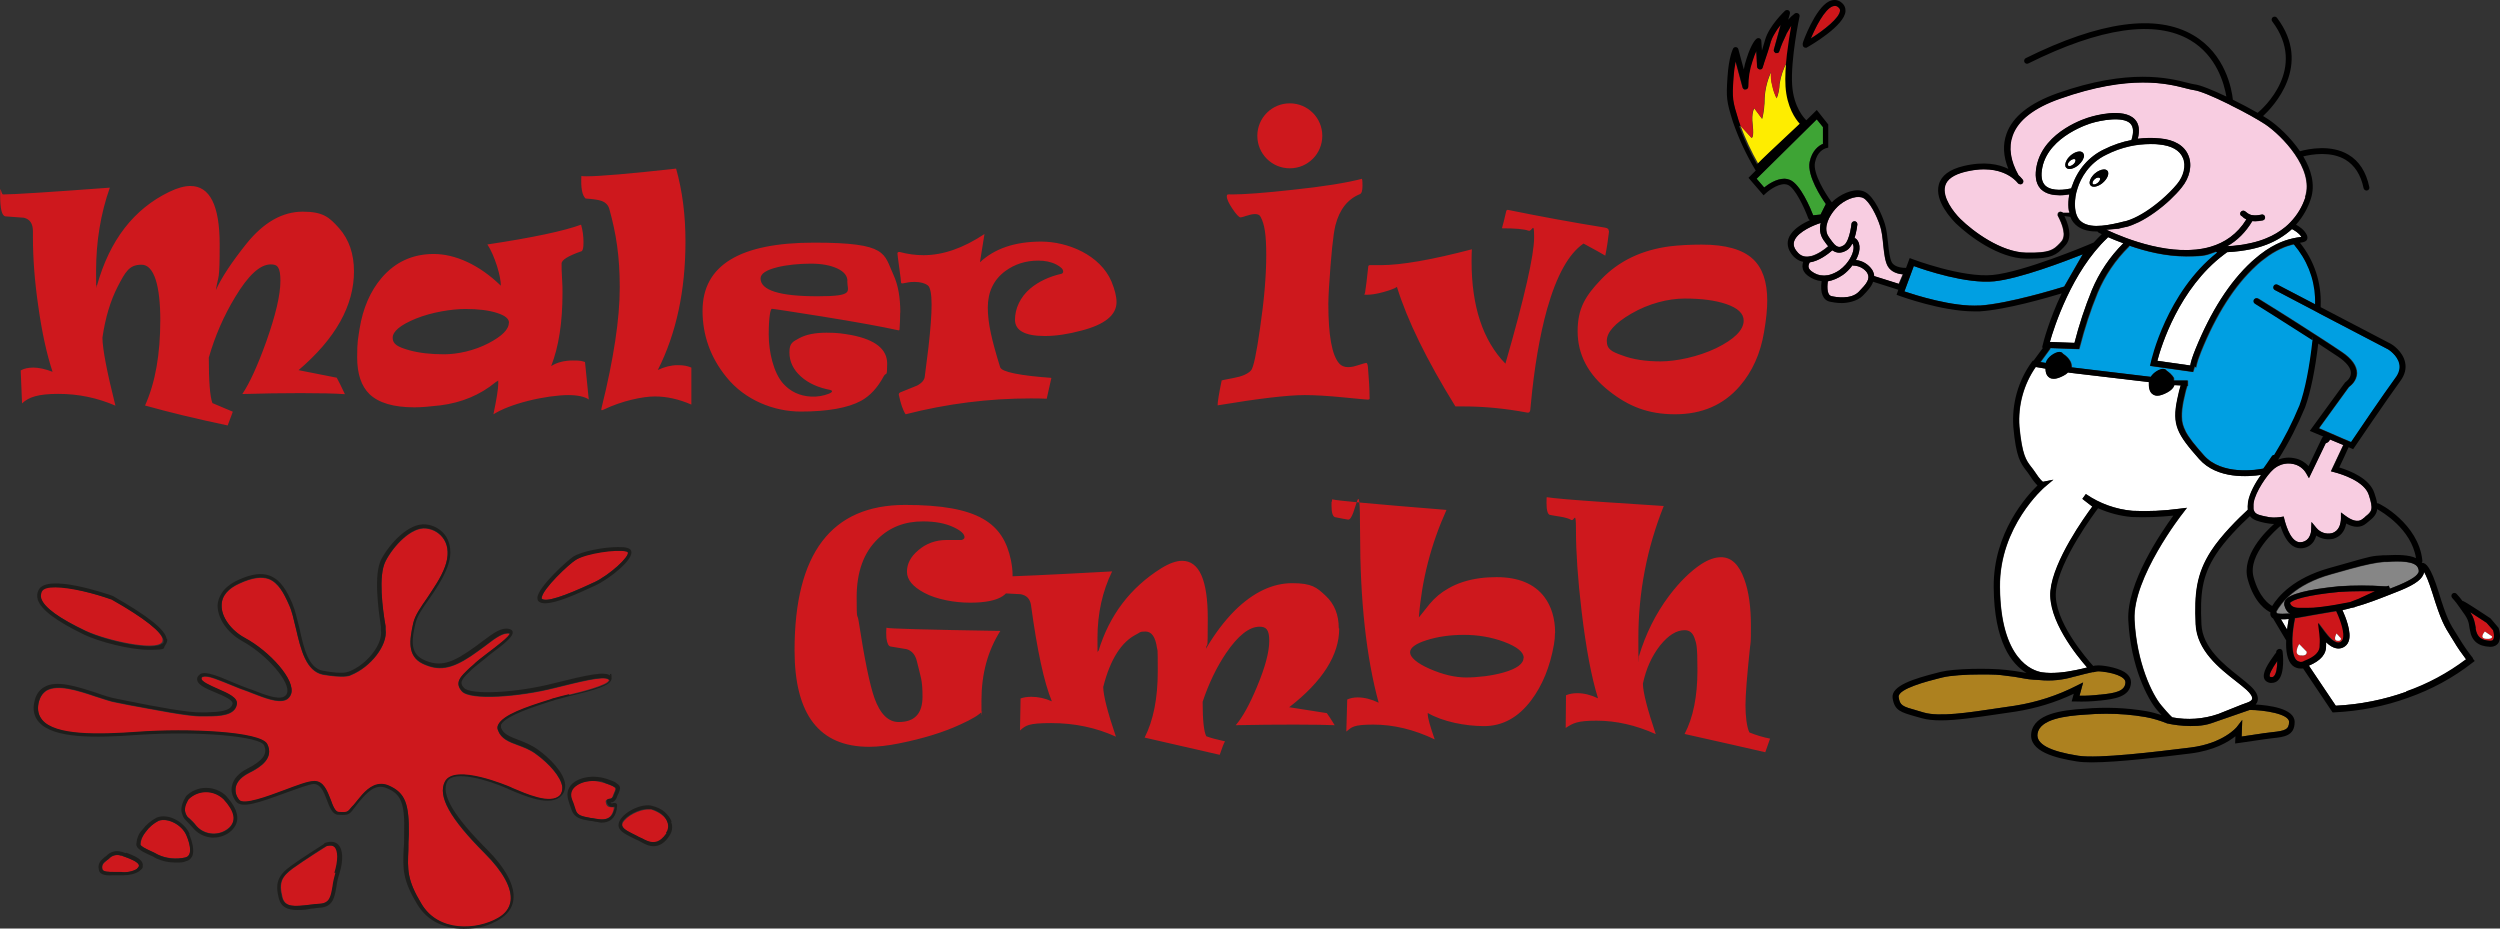 <?xml version="1.0" encoding="UTF-8"?>
<svg id="Ebene_1" data-name="Ebene 1" xmlns="http://www.w3.org/2000/svg" version="1.1" viewBox="0 0 1654.7 614.6">
  <rect x="0" y="0" width="1654.7" height="614.6" fill="#333333" stroke="none"/>
  <defs>
    <style>
      .cls-1 {
        fill: #1e1e1c;
      }

      .cls-1, .cls-2, .cls-3, .cls-4, .cls-5, .cls-6, .cls-7, .cls-8, .cls-9, .cls-10, .cls-11 {
        stroke-width: 0px;
      }

      .cls-2 {
        fill: #feed00;
      }

      .cls-3 {
        fill: #000;
      }

      .cls-4 {
        fill: #3ea435;
      }

      .cls-5 {
        fill: #009fe2;
      }

      .cls-6 {
        fill: #f8cde1;
      }

      .cls-7 {
        fill: #ad811f;
      }

      .cls-8 {
        fill: #cd161a;
      }

      .cls-9 {
        fill: #ce181d;
      }

      .cls-10 {
        fill: #868686;
      }

      .cls-11 {
        fill: #fff;
      }
    </style>
  </defs>
  <g id="Maler-Ivo-Footer">
    <g id="maler_ivo_maxl" data-name="maler ivo maxl">
      <g id="Maler-Ivo-Maxl">
        <g id="Farben">
          <path id="Gelb" class="cls-2" d="M1192.1,81.5c-17.7,16.6-25.2,23.6-28.3,26.9-4.6-8-8.5-16.5-11.8-25.2l7.4,8.1s1.7,0,.7-8.5,1.1-11.1,1.1-11.1l5.2,7c1.1-4.5,1.6-9.1,1.6-13.6.3-6,1.8-12,4.3-17.4-.3,3,0,6,.8,8.9.6,3,1.5,5.8,2.9,8.5,1.2-3,1.8-6.2,1.9-9.5.8-5.1,2.4-10,4.9-14.5l.9-5.2c-.8,7.2-1.3,14.7-.9,21,.9,13.8,6.6,21.6,9.4,24.7h0Z"/>
          <g id="Beige">
            <path class="cls-7" d="M1515.1,477.7c0,5.2-2.7,6-11.1,6.9-1.8.2-3.7.4-5.6.7-6.6,1-11.9,1.8-14.7,2.2l.4-11-3.7,4.8s-8.8,10.8-30.7,13.5c-22.8,2.8-60.9,7.5-74.2,5.4-19.1-3-27.9-7.8-26.9-14.6,1.5-9.7,18.6-11.8,31.5-12.6,4.6-.4,9.3-.6,13.9-.6,8.8,0,17.5.7,26.1,2.2,5,.9,9.8,2.4,14.5,4.3h.4c.7.3,17.4,3.7,28.6-.2,10-3.5,23.4-8.1,25.4-8.8h.2c8.8,0,25.9,2.5,25.9,7.9h0Z"/>
            <path class="cls-7" d="M1406.8,451.6c-.2,6-6.8,7.2-16.9,8.2h-.4c-4.3.5-8.7.8-13.1.7l2.4-8.8-4,2c-13,6.7-26.8,11.1-41.2,13.4-4.1.6-8.2,1.2-12.3,1.8-18.6,2.8-37.7,5.7-48,2.7-1.6-.5-3.1-.9-4.4-1.3-9.7-2.7-11.4-3.3-12.2-8.9-.9-5.5,19.8-10.7,26.5-12.4l2.4-.6c5.1-1.3,15.5-2,25.4-2s12,.2,16.3.8c4.7.5,7.7,1,10.3,1.5,3.7.7,6.6,1.2,12.2,1.4,7.9.8,15.7,0,23.2-2.3h0s0,0,.2,0c5.3-1.4,8.9-2.3,11.3-2.8.2,0,.5,0,.7-.2,1.4-.3,2.2-.4,2.4-.5.3,0,.6,0,.8-.1,2.1-.1,12.9,1,17,4.7.9.8,1.3,1.7,1.3,2.5h0Z"/>
          </g>
          <path id="Grün" class="cls-4" d="M1208.5,135l-3.5,7-4.9.5c-1.7-4.5-8.4-20.5-15.3-23.4-1.3-.5-2.6-.8-3.9-.8-5.3,0-10.7,3.7-13.3,5.8l-5-5.8,39.8-39.3,4.1,5.1v11.1c-2.6,1.1-7.2,4.2-8.8,12-1.8,9.2,7.9,23.9,10.7,27.8h0Z"/>
          <g id="Blau">
            <path class="cls-5" d="M1378.5,168.2l-12.3,21.4c-5.2,1.6-36.9,11.3-56,12.6-17.7,1.1-42.8-7-49.7-9.3l6.2-16.8c7.4,2.7,34.7,11.9,53.2,10.1,16.7-1.7,46.6-13.1,58.7-17.9h0Z"/>
            <path class="cls-5" d="M1585.9,249.9c-8.1,11.1-25.4,36.5-29.5,42.7l-1.8-.8-3.8-1.6h0l-4.6-2h0l-6-2.6-5.1-2.2,19.8-27.3c1.2-.9,5.2-4,5.3-9.1,0-4.8-3.3-9.6-10.2-14.2-4.2-2.8-9.3-6.2-14.9-9.8-1.2-.8-2.4-1.6-3.6-2.3,0,0,0,0,0,0-15.4-10-32.3-20.5-35.9-22.7-.4-.3-.7-.4-.7-.4-.9-.6-2.1-.3-2.7.6-.6.9-.3,2.1.6,2.7.3.2,20.5,12.8,38.2,24.2-1.9,17.6-5,33.4-8.6,43.2-4.7,11.4-10.3,22.4-16.8,32.9-.6,0-1.3.3-1.6.9-2.6,3.9-4.7,6.9-5.6,8.1-4.3.9-27.6,4.7-39.5-8.8-6-6.8-9.9-11.5-12.2-16,0,0,0,0,0,0,0,0,0,0,0-.1-1.6-3.1-2.4-6-2.4-9.4h0c-.1-3,.3-6.4,1.1-10.5,1.2-5.8,2-8.6,2.5-9.9h.4v-3.6h-9.2v-1.6c-1.3-2.4-3.7-4.2-4.8-4.9-.4-.7-1.2-1.2-2.3-1.2-2.2,0-6.3,2.3-8.1,5.3l-52.5-6.3c0-.2,0-.5,0-.8,0-4-4.1-7.2-5.7-8.2-.4-.7-1.2-1.2-2.3-1.2-2.7,0-8.1,3.4-9,7.3l-3.6-.6,6.2-8.5c.2-.2.3-.4.3-.7l19.1.7.4-1.5c3.1-12.2,7-24.3,11.8-35.9,4.8-11.4,11.8-21.7,20.6-30.4.2-.2.3-.4.4-.6h.3c10.5,3.7,23.9,7,37.2,7s13.5-.9,19.9-3.1h0c.2.3.6.5.9.6-33.5,26.6-43.6,71-44,73l-.5,2,28.4,4,1.1-3.7c.6.3.8.9.9,1,0,0-.3-2,3.2-10.7,10-24.7,22.2-43.8,36.2-56.7.5-.5,1-.9,1.5-1.4,1.4-1.2,2.7-2.3,4.1-3.3h0c7.8-6.1,14.4-8.4,19-9.6h.2c.2,0,.3,0,.5-.1.2.2.3.3.4.5,0,0,.1.1.2.2h0c.2.2.4.5.5.7.7.9,1.4,1.8,2.1,2.7,7.5,10.3,11.4,22.8,11,35.7l-24.9-13c-1-.5-2.1-.1-2.6.9-.3.7-.3,1.4.1,2,.2.2.4.5.7.6l26.5,13.9h0l3.7,2,44.8,23.4s6.3,3.9,7.4,9.7c.6,2.9-.2,6-2.5,9.1h0s0,0,0,0Z"/>
          </g>
          <g id="Rot">
            <path class="cls-8" d="M1546.5,404.8s0,0,0-.2l-2.5.4-10.5,1.8-13.6,2.4c-.3,0-.6,0-.8,0,0,0,0,.2,0,.3-.9,4.4-1.5,8.9-1.7,13.1,0,1.3-.1,2.5,0,3.7,0,1.5,0,3,.3,4.3.4,3.1,1.2,5.4,2.6,6.6.5.4,1.2.8,1.8.9.7.2,1.5.2,2.2,0,.2,0,.5-.1.7-.2.4-.2.8-.3,1.2-.5,10-4,9.8-8.3,9.7-10.4.1-2.5,0-4.9-.2-7.2l-.9-7.4,4.5,6c2.4,3.2,6.8,8.3,10.2,6.8.8-.4,1.4-1,1.7-1.9,1.3-3.7-1.2-11.9-4.3-18.5h0ZM1523.9,433.8c-.4,0-.8,0-1.4,0-.4,0-.8-.2-1.1-.3-.9-.4-1.3-1.3-1.3-2.2,0-.9.3-1.9.6-2.8.5-1.3,1.1-2.2,1.1-2.2l4.9,5s.7,2.5-2.8,2.6h0ZM1546.9,424.1c-2.9-.4-.4-4.8-.4-4.8l2.9,3.2s.5,2-2.4,1.6h0Z"/>
            <path class="cls-8" d="M1571.9,391.5c-3.2,1.5-7.2,3.3-10.8,5l-5.7,2.2s0,0,0,0c0,0,0,0,0,0-2.2.4-6,1.1-10.3,1.9-6.1,1-13.1,2-17.8,1.9-2.1,0-3.8,0-5.2,0-3.7,0-5.8-1-6.4-3.3,1.4-2.2,10.8-5.3,32.4-7.4,4.8-.3,9.7-.5,14.5-.5s4.3,0,6.4,0c1,0,2,0,3,0h0Z"/>
            <path class="cls-8" d="M1650.2,417.2l-4.3-4.9c-3.7-2.5-7.7-5-10.8-7,2.5,3.9,2.8,6,3.5,10.1v.9c1,5.3,3.8,7.6,9.7,7.9,1.5,0,1.9-.5,2-.7,1-1.3.4-4.5,0-6.2h0ZM1645.4,422.8c-4.8-.4-.7-4.8-.7-4.8l4.7,3.2s.8,2-4,1.6h0Z"/>
            <path class="cls-8" d="M1507.2,437.6c0,4.1-.6,8.4-2.2,10-.5.5-1.1.7-1.9.5-.2,0-.7-.1-.8-.3-.5-1.3,1.1-4.7,5-10.3h0Z"/>
            <path class="cls-8" d="M1186.4,16.6c-.9,4.8-2,11.8-2.9,19.2h0l-.9,5.2c-2.4,4.5-4.1,9.5-4.9,14.5,0,3.3-.7,6.5-1.9,9.5-1.3-2.7-2.3-5.6-2.9-8.5-.8-2.9-1-5.9-.8-8.9-2.5,5.5-4,11.4-4.3,17.4,0,4.6-.5,9.1-1.6,13.6l-5.2-7s-2.1,2.5-1.1,11.1c1,8.5-.7,8.5-.7,8.5l-7.4-8.1h0c-.4-1.1-.8-2.3-1.2-3.4-4-13-4.4-14.5-3.4-28.1.3-4.7.9-8.4,1.4-11l4.6,17.1c0,.3.2.5.3.7.2.2.4.3.6.5h0c.2.6.3,1,.3,1l.2-.8h0c.2,0,.4,0,.7,0,.2,0,.4,0,.7-.2.6-.3,1-1,1-1.8,0-5.7.9-11.4,2.8-16.8.9-2.8,1.7-5,2.5-6.6v.6c.1,0,.1.2.1.2l.5,9.5c0,.5.2.9.5,1.2.3.3.7.6,1.2.6.3,0,.6,0,.8,0,.2,0,.4-.1.5-.2.2,0,.3-.2.4-.4s.2-.3.3-.5h0s0,0,0-.1c0-.2.2-.5.3-.9,0-.1,0-.2.1-.4,0-.1,0-.2.1-.3.2-.4.3-.8.4-1.3.7-2,1.6-4.7,2.6-7.8.2-.6.4-1.3.6-1.9.4-1.3.8-2.7,1.2-4.1,0-.4.2-.8.4-1.1,0-.3.2-.6.3-.9.3-.9.8-1.7,1.2-2.5.3-.6.7-1.2,1-1.7.2-.4.5-.9.8-1.3.3-.5.6-.9.9-1.4.6-.8,1.1-1.5,1.7-2.2,0-.2.2-.3.3-.4h0c0,0-4.4,16.2-4.4,16.2-.2.7,0,1.4.5,1.8,0,0,.2.2.4.3h0l-.2,1.1.5-.9h0s.1,0,.2,0c.4.1.8.1,1.2,0s.7-.3.9-.7c0,0,0,0,0-.1,0-.1.2-.3.2-.4,1.2-3.8,2.8-7.4,4.6-11.1,0,0,0-.2,0-.2l3.3-5.6h0,0Z"/>
            <path class="cls-8" d="M1217.8,7.1c-.3,4.8-10.7,12.9-19.2,18.3,2.8-6.7,8.9-19.4,14.6-21.3.4-.1.8-.2,1.2-.2.8,0,1.5.2,2.2.8,1.2.9,1.3,1.8,1.3,2.4Z"/>
          </g>
          <g id="Weiß">
            <path class="cls-11" d="M1444.9,104.6c-2.1-5.1-7.5-8.1-15.5-8.9-2-.2-4-.3-5.9-.3-4.7,0-9.4.5-13.9,1.5h0c-5.3,1.2-10.4,3-15.3,5.5h0c-12,5.7-17.1,15.8-19.1,22h0c-.4,1.2-.7,2.2-.9,3.1-.4,1.8-.7,3.6-.8,5.2-.4,5.1.4,9.6,2.4,12.2,5.2,6.8,17,4.8,27.3,2.4,1-.2,2-.5,3-.7h.4c1.2-.4,2.4-.8,3.7-1.2,6.5-2.4,13.8-7.4,20.3-12.9,4.1-3.5,7.8-7.2,10.6-10.7,4.5-5.5,6-12.3,3.9-17.3h0ZM1391.9,120.9c-3.1,2.7-6.8,3.5-8.2,1.8-1.2-1.3-.5-3.9,1.3-6.2h0c.4-.6,1-1.1,1.6-1.7.9-.8,1.8-1.4,2.8-1.8.6-.3.6-.3,0,0,2.2-1.1,4.4-1.1,5.4,0,1.4,1.7.1,5.2-3,7.9h0Z"/>
            <path class="cls-11" d="M1410.2,81.9c-5-5.3-20.4-2.1-25.9-.4-.3,0-28.1,8.2-32.5,29.2-.6,2.8-.7,5.2-.4,7.2.3,2.1,1.2,3.8,2.4,5,4.5,4.1,13.5,2.6,17.1,1.8.2-.6.4-1.2.6-1.8,3.6-10.6,11.1-19.2,21-24,5.8-2.9,11.9-5,18.2-6.2h0c1.6-5,1.4-8.6-.6-10.8h0ZM1375.7,109.1c-3.1,2.7-6.8,3.5-8.2,1.8-.9-1-.7-2.8.2-4.6.6-1.2,1.5-2.3,2.7-3.4,3.1-2.7,6.8-3.5,8.2-1.8.4.5.6,1.1.6,1.8,0,1.8-1.3,4.2-3.6,6.1Z"/>
            <path class="cls-11" d="M1514.9,409.8c-.4,2-.8,4.4-1.1,7l-4.1-6.9c.2,0,.4,0,.6,0,1.3,0,2.9,0,4.6-.2h0Z"/>
            <path class="cls-11" d="M1632.5,436.5c-12.1,9.1-25.4,16.3-39.7,21.3-15.1,5.4-30.8,8.5-46.8,9.3l-17.8-26.5c8-3.4,11.7-7.8,11.4-13.7,0-.6,0-1.2,0-1.8,4.9,4.7,8.6,4.6,11.1,3.5,1.8-.8,3.2-2.3,3.8-4.1,2.2-5.8-2.1-16.3-4.1-20.7,2.2-.5,4.2-.9,6-1.5,0,0,0,0,.2,0,.8-.2,1.3-.3,1.4-.3h.4c0-.1.2-.2.3-.3,7.6-2.1,14.4-4.7,26.3-9.4,11.8-4.5,17.2-8,18.9-11.9.3-.6.5-1.3.5-1.9,1.3,2.1,3.1,6.2,5.6,14.1,5.7,18.4,7.9,21.9,12.3,28.9l1.8,2.9c2.4,4.1,5.2,8.1,8.1,11.9h0Z"/>
            <path class="cls-11" d="M1405.3,161.1c-8.9,8.9-15.9,19.3-20.8,31-4.6,11.3-8.5,23.1-11.5,34.9l-16.3-.6c2.7-9.6,14.5-46.6,38-68.8.2-.2.3-.4.4-.7,2.6,1.2,6.1,2.6,10.2,4.1h0Z"/>
            <path class="cls-11" d="M1523.2,156.8c-.4,0-1,.2-1.4.2-1.2.2-2.6.4-4.3.8-5.8,1.3-14.7,4.4-25.6,14-.6.5-1.2,1.1-1.8,1.6-14.4,13.3-26.8,32.7-37,57.8-2.1,5.2-3.1,8.5-3.4,10.7l-21.8-3.1c2.4-9.3,14.2-47.9,44.2-70.4.7-.5,1.3-1,2-1.5,5.9-.3,11.2-1,15.9-2,7.5-1.6,13.7-4.1,18.8-7.2,3.1-1.9,5.8-3.9,8.2-6.1,1.3.7,4.5,2.4,6.2,5.1h0Z"/>
            <path class="cls-11" d="M1487.1,456.6c2.7,2.5,4,4.6,3.7,6-.3,1.4-2.5,2.1-2.6,2.2-.2,0-5.4,1.9-19.9,7.8-9.8,3.4-20.4,4.1-30.4,2.2-.5-.4-2.3-2-7-7.6-6.5-7.5-16.6-28.9-18-56.9-1.4-27.8,31.4-70,31.8-70.4l2.9-3.8-4.8.6c-10.4,1.4-20.9,1.9-31.3,1.4-11-1-21.7-4.8-30.8-11.1l-2.3,3.2,6.6,5.1c-5.2,7-25.7,35.6-27.7,55.6-1.9,19.3,17.4,43.1,24.2,50.8,0,0,0,0,0,.1-1.8.5-4.4,1.1-7.4,1.7-.2,0-.3,0-.5.1-6.6,1.4-15.1,2.4-21.9,1.4-6.4-1-27.5-8.2-27.9-56.5-.4-40.1,29.3-65.9,29.6-66.1l5.8-4.9-6.9,1.4c-.5-.3-2.1-1.6-5.1-6.2-1-1.5-1.9-2.7-2.8-3.8-3.3-4.3-5.9-7.8-7.7-26.5-1-14,2.8-28,10.8-39.5l6.5,1.1c0,2.3.6,4.7,2.7,6,.8.5,1.7.7,2.8.7,1.7,0,3.9-.7,6.5-2.1,1.2-.6,2.1-1.3,2.9-2.1l1.1.2,52.4,6.2c0,2.8,0,6.5,2.8,8.2.8.5,1.7.8,2.8.8,1.7,0,3.9-.7,6.5-2.1,2.6-1.4,4.2-3,4.8-4.9l4.2.2c-.7,2-1.4,5-2.3,9.3-3.5,16.8-.1,22.9,14.5,39.4,12,13.6,33,11.7,41,10.5-3.8,5.2-7.7,12.3-8.6,17.9-.3,2-.3,3.7-.2,5.2-6.2,5.7-17.6,16.9-24.3,27.3-9.8,15.2-11.1,28.3-10.2,48.5.8,17.3,15.7,29.1,26.6,37.6,2.7,2.1,5.2,4.1,7.1,5.8h0Z"/>
            <path class="cls-11" d="M1388.5,121c-1.3,1.1-2.8,1.4-3.3.8-.6-.7,0-2.1,1.2-3.2s2.8-1.4,3.4-.8c.6.7,0,2.1-1.3,3.2Z"/>
            <path class="cls-11" d="M1373.7,106.3h0c0,.8-.5,1.7-1.5,2.5-1.3,1.1-2.8,1.4-3.3.8-.2-.2-.3-.6-.2-1h0c0-.6.5-1.4,1.3-2.1,0,0,0,0,.2-.2,1.3-1.1,2.8-1.4,3.4-.8.2.2.2.4.2.7h0Z"/>
            <path class="cls-11" d="M1546.9,424.1c-2.9-.4-.4-4.8-.4-4.8l2.9,3.2s.5,2-2.4,1.6h0Z"/>
            <path class="cls-11" d="M1523.9,433.8c-.4,0-.8,0-1.4,0-.4,0-.8-.2-1.1-.3-.9-.4-1.3-1.3-1.3-2.2,0-.9.3-1.9.6-2.8.5-1.3,1.1-2.2,1.1-2.2l4.9,5s.7,2.5-2.8,2.6h0Z"/>
            <path class="cls-11" d="M1645.4,422.8c-4.8-.4-.7-4.8-.7-4.8l4.7,3.2s.8,2-4,1.6h0Z"/>
          </g>
          <g id="Rosa">
            <path class="cls-6" d="M1565.6,342.1l-1.8,1.4c-3.4,2.8-7.9.4-11.2-2l-3.1-2.3v3.9c-.1,3.7-1.2,8.4-6,9.8-3.7.9-7.7-.4-10.2-3.4l-3.3-4-.2,5.1c0,2-.7,4-1.8,5.6-1.2,1.6-3.1,2.6-5.2,2.7-5.9.4-9.3-9.4-10.8-15.3l-.4-1.7-2.5.4c-3.1.4-6.1.4-9.2-.4-4.2-.9-6.8-1.4-7.9-3.4-.3-.6-.6-1.2-.6-2,0-.8,0-1.6,0-2.7,0-.4,0-.7.1-1.1,1.1-7.3,9.1-18.7,12.8-21.9.6-.6,1.3-1.1,1.9-1.5.5-.4,1.1-.7,1.7-1s1.2-.6,1.8-.8c2.6-.9,5.5-1.1,8.3-.4,3.5.8,6.5,3,8.3,6.1l1.8,3.2,11.1-23.1c1.3-.3,2.4-1.3,2.8-2.5l8.9,3.7c-2.4,5.1-4.8,10.2-7.2,15.3l-1,2.1,2.3.6c4.6,1.2,19.9,5.9,22.8,15.1,3.1,9.6,2.1,10.9-2.5,14.4h0Z"/>
            <path class="cls-6" d="M1230.3,193.1c-5.1,5.3-15.2,3.6-18.1,2.9-3.6-.8-2.6-8.3-2.4-9.8h0c3.3-.6,6.7-2,9.9-4.2,2.2-1.5,4.5-3.8,6.4-6.4.2,0,.4.1.6.2h.5c3.5.2,6.8,2,8.7,4.8,2.2,4.1-.4,7.1-5.6,12.5h0Z"/>
            <path class="cls-6" d="M1226.9,164.5c-.2,2.1-1.1,4.5-2.5,6.8h0c-.3.6-.8,1.2-1.2,1.8-.5.6-.9,1.2-1.4,1.8-1.3,1.5-2.8,2.8-4.3,3.9-2.1,1.4-4.2,2.4-6.3,3-.8.2-1.5.4-2.3.4-.7.1-1.4.2-2.2.1-2.7,0-5.3-1-7.7-2.8-1.3-1-1.9-2-2-3.1v-.2c0-.9.4-1.9.8-2.6h0c6.3-.9,12.4-5.7,15-8,2.8,2,5.8,2.2,9.5,0,1.5-.9,2.8-2.5,3.7-4.5.7.8,1,1.9.8,3.4h0Z"/>
            <path class="cls-6" d="M1210,162.9c-2.5,2.2-6.8,5.3-11.1,6.5,0,0-.2,0-.3,0-.9.2-1.9.4-2.8.4h-.6c-2.6-.2-4.7-1.6-6.5-4.2-1.6-2.3-1.9-4.5-.9-6.7,2.6-5.9,13.3-10.2,17.3-11.4-.9,3.7-.6,7.5,1.6,10.9.2.3.4.7.7,1,.9,1.4,1.8,2.5,2.7,3.6h0Z"/>
            <path class="cls-6" d="M1259.4,181.4l-2.8,6.5-16.2-5.1c0-1.3-.5-2.7-1.3-4.1-2.5-3.7-6.4-6.1-10.8-6.5,1.3-2.4,2.2-4.9,2.4-7.3.2-2.7-.5-5.1-2.2-6.7-.3-.3-.7-.5-1.1-.5,1.3-4.1,1.8-8.3,1.9-9.1,0-1.1-.7-2-1.8-2.1-1.1,0-2,.7-2.1,1.7-.3,2.9-1.1,7.2-2.4,10.3-.8,1.9-1.7,3.3-2.7,3.9-2,1.2-3.6,1.9-6.1-.5h0s0,0,0,0c0,0-.1-.1-.2-.2h0c-.9-1-1.9-2.3-3.1-4,0,0,0,0,0,0,0,0,0,0,0,0-.3-.4-.5-.8-.8-1.2-1-1.5-1.4-3.2-1.4-5h0c0-6.2,5.2-13,9.1-16.1,5.4-4.3,12.1-6.2,15.6-4.2,3.9,2.2,8.7,11.3,11.1,18.9,1,3.2,1.5,7.6,1.9,11.9.6,5.6,1.2,11,3,14.2,2.3,4.1,7.1,5.2,10.2,5.5h0Z"/>
            <path class="cls-6" d="M1526,130.5c-2.1,6.5-5.5,12-9.9,16.6-.5.5-1,1-1.6,1.6-.6.5-1.2,1-1.8,1.6-3.7,3-7.9,5.6-12.7,7.5-3.1,1.3-6.4,2.3-9.9,3.1-3.1.7-6.2,1.3-9.6,1.6h0c-1.3.2-2.6.3-4,.4h0c-.8,0-1.5,0-2.3.1,3.3-1.8,6.3-4.1,9.2-7,2.7-2.7,5.2-5.9,7.4-9.6.6,0,1.3.1,1.9.1,1.4,0,3.1-.2,5.1-.6,1-.2,1.7-1.3,1.4-2.4-.2-1-1.3-1.7-2.3-1.4-2.5.6-4.4.6-5.8.4-.7,0-1.2-.2-1.7-.4-1.3-.5-2.1-1.2-2.6-1.6s-1.1-1-2-1-2,.9-2,1.9.5,1.5,1.2,1.8h.1c.3.4.7.8,1.3,1.2.4.3.9.6,1.5.9-6,9.8-14.4,15.4-23.7,18.1-24.9,7.3-56.5-5.5-67.7-10.7-.5-.2-.9-.4-1.3-.6l8.2-.7c.2,0,.4-.1.6-.2,1.3-.3,2.6-.6,3.9-.9h.4c2.6-.7,5.4-1.8,8.3-3.2,7.1-3.5,14.6-9,20.7-14.7,2.9-2.8,5.6-5.5,7.7-8.2,5.5-6.7,7.2-14.9,4.5-21.3-2.6-6.4-9.3-10.4-18.7-11.2-5-.5-10-.4-14.8.2,1.5-5.6.8-9.9-1.9-12.8-7.6-8.1-27.6-2.2-29.8-1.5-1.3.3-30.3,8.8-35.2,32.2-.6,3-.8,5.7-.5,8,.3,2.8,1.3,5.2,2.9,7,.2.3.5.6.8.8,3.2,2.9,7.8,3.7,11.9,3.7s.3,0,.5,0c.1,0,.2,0,0,0-.1,0,0,0,0,0,0,0,0,0,0,0,0,0,0,0,0,0h0c2.3,0,4.3-.3,6-.6-.2.9-.3,1.8-.4,2.7-.3,2.9-.3,5.7.1,8.2,0,.4,0,.8.2,1.2h-4.4c-.6-.7-1.6-.9-2.4-.5-.2.1-.4.3-.6.5,0,0,0,0,0,0-.3.4-.5,1-.4,1.5,0,.2,0,.4.2.6,3,5.7,5.8,13.3,2,17.2l-.8.9c-4.1,4.2-6.3,6.5-22.2,6.2-16.7-.3-35.3-14.1-43.6-22.3-4.7-4.6-12.2-14.4-10.2-21.9,1.2-4.4,5.7-7.5,13.4-9.4,4.6-1.1,8.7-1.6,12.3-1.6,10.3,0,16.6,3.7,19.8,6.4,1.7,1.4,2.6,2.6,2.7,2.7.2.2.3.4.5.5h.4v.2c.6.2,1.3.2,1.8-.2.2,0,.3-.2.4-.4.1-.2.2-.3.3-.5.3-.6.2-1.3-.2-1.8,0,0-.4-.6-1.1-1.3-.4-.5-1-1.1-1.7-1.7-5.4-9.6-6.7-18.4-3.9-26.2,3.6-10.2,14.2-18.4,31.3-24.4,46.5-16.4,71.4-10,83.4-6.9,2.3.6,4,1,5.4,1.2,3.6.4,12.7,4.2,22.2,8.9.8.4,1.7.8,2.5,1.3h0c8.8,4.3,17.5,9.2,22.4,12.4,10.9,7.3,32.7,29.5,26.5,48.1h0,0Z"/>
          </g>
          <path id="Grau" class="cls-10" d="M1600.6,379s-.1.2-.2.4c-.7,1.2-2.1,2.4-4.3,3.7-2.8,1.7-6.8,3.6-12.3,5.7-.7.3-1.4.5-2.1.8,0,0,0-.2,0-.3l-.2-.6-.4-1.1-1.4.4c-.5,0-1,0-1.5,0-10-.7-20.2-.7-30.3,0-20.7,2.1-32.6,5.1-35.3,9.2-.7,1.1-.9,2.3-.6,3.5.6,2,1.3,3.3,2.2,4.2.5.5,1,.9,1.7,1.1-3.4.2-7.7.4-8.9-.2,0,0,0-.2,0-.2,0-.2,0-.4-.2-.6,0,0,0-.2.1-.2,2.8-5.1,11.9-17.9,36.2-24.6,4.8-1.4,8.8-2.5,12.1-3.4,10.4-2.9,18.1-4.5,23.2-4.8h2c7.8-.6,18.5-.6,20.3,4.1.5,1.3.6,2.3.2,3.2h0Z"/>
        </g>
        <g id="Outlines">
          <path class="cls-3" d="M1636.8,435.6c-3.3-4.1-6.3-8.5-9.1-13.1l-1.8-2.9c-4.4-6.9-6.4-10-11.9-28-5.2-16.6-8.3-19-10.9-19.1h-.2,0c.3-.5.5-1,.4-1.6-2.5-24.1-28.2-37.8-29.5-37.8s-.3,0-.5,0c-.2-1.9-.8-4-1.7-6.6-3.1-9.8-16-14.9-23.3-17.1,2.1-4.4,4.2-8.9,6.2-13.4l3,1.3.9-1.3c.2-.3,21.3-31.4,30.4-43.9,2.9-4,4-8.1,3.1-12.2-1.5-7.5-8.9-12.1-9.4-12.3l-46.5-24.3c0-.4,0-.8,0-1.2.6-15.1-4.3-29.7-13.7-41.4,2.3-.4,3.8-.6,4.6-2,.5-.9.4-1.9,0-3-1.6-3.6-5.1-5.8-7.2-7,4.9-5.5,8-11.5,9.8-17.1,3.1-9.4.2-19.3-5-28.1,5.8-1.4,18.3-3.5,27.9,2.2,6.1,3.7,10.2,10,12,18.8.2.9,1,1.6,1.9,1.6s.2,0,.4,0c1.1-.2,1.8-1.3,1.5-2.3-2.1-10-6.7-17.2-13.8-21.4-11.5-6.9-26.3-3.9-32.1-2.3-6.3-9.3-14.9-17.1-20.9-21.1-1-.7-2.2-1.4-3.5-2.2,6.4-5.9,33-33.5,9.2-65-.7-.9-1.9-1-2.8-.4-.8.7-1,1.9-.4,2.7,23.7,31.3-6.3,57.9-9.6,60.6-4.7-2.7-10.5-5.8-16.4-8.7-.7-6.8-4.8-30.2-26.2-42.7-24.3-14.3-61.7-9.2-110.9,15.2-.9.5-1.3,1.6-.9,2.6.5,1,1.7,1.4,2.6.9,48-23.8,84.1-29,107.2-15.4,17.5,10.3,22.5,29,23.9,37.3-8.9-4.2-17.3-7.7-21.2-8.1-1.1-.1-2.8-.6-4.9-1.1-11.4-2.9-38.1-9.8-85.7,7-18.3,6.5-29.7,15.5-33.7,26.8-2.6,7.2-2.2,14.9,1.2,23.3-6.2-3.1-15.9-5.2-29.7-1.9-9.2,2.2-14.7,6.3-16.3,12.2-3.1,11.1,8.9,23.3,11.2,25.7,8.8,8.5,28.3,23.1,46.3,23.4.9,0,1.8,0,2.6,0,14.5,0,17.8-2.6,22.5-7.5l.8-.9c4.1-4.1,4-10.8-.3-19.8l3.6.5s.2,0,.3,0h0c.5,1.3,1.1,2.5,1.9,3.5,3.6,4.6,9.1,6.2,15.1,6.2s.7,0,1,0c.2.3.4.6.8.8,0,0,.8.4,2,1-1.8,1.8-3.6,3.6-5.3,5.5l-4,1.7c-.4.2-42.5,17.8-62.8,19.8-20.1,2-52.9-10.4-53.2-10.5l-1.8-.7-2.4,6.5c-1.3,0-7.3,0-9.4-3.6-1.4-2.5-2-7.7-2.5-12.7-.5-4.5-1-9.1-2.1-12.7-1.8-5.8-6.9-17.8-12.9-21.1-5.7-3.2-14.3.2-19.9,4.6-.8.6-1.5,1.3-2.3,2.1l-.5-.6c-3.5-4.7-12.2-18.4-10.7-25.7,1.4-7.3,6-9.1,7.3-9.5l1.5-.4v-15.3l-7.6-9.6-6.9,6.8c-1.1-1-8.4-8.3-9.4-23.3-1.1-17,4.8-45.1,4.9-45.4.2-.8-.2-1.6-.9-2-.7-.4-1.6-.4-2.2,0-1.6,1.2-3.1,2.6-4.4,4.2l1.1-4c.2-.9-.1-1.7-.8-2.2-.8-.4-1.7-.3-2.4.2-.4.4-10.6,10-13.2,19.3-.7,2.5-1.4,4.9-2.1,7.1l-.4-6.4c0-.7-.5-1.4-1.1-1.7s-1.4-.2-2,.2c-.6.4-3.5,3.1-6.7,13.3-.8,2.3-1.4,4.7-1.8,7.1l-3.6-13.4c-.2-.8-.8-1.3-1.6-1.4s-1.5.3-1.9,1c0,.2-2.8,5-3.7,18.9-.9,13.6-.7,15.8,3.6,29.6,3.9,11.2,8.9,22,15.1,32.2l-4.8,4.8,10,11.6,1.5-1.4c2.4-2.2,9.7-7.6,14.6-5.5,4.6,1.9,10.7,14.6,13.5,22.2.2.5.6.9,1.1,1.1-4.7,2.1-10,5.3-12.7,9.3-2.8,4-2.7,8.4.1,12.6,2.1,3.1,4.9,5.1,8.1,5.7-.3.9-.5,2-.5,3.2.2,2.3,1.3,4.3,3.6,6,2.8,2.1,5.9,3.3,9.1,3.6-1.1,7.7.9,12.6,5.5,13.6,1.5.3,4.4.9,7.8.9s10.2-1,14-4.9c2.9-3,5.7-5.9,6.8-9.2l16.7,5.3-1.2,3.3,1.8.7c1.2.4,28.3,10.3,49.4,10.3s2.5,0,3.8,0c17.7-1.1,44.9-9.1,54.3-11.9-8.4,17.6-12.2,32.5-12.4,33.6l-.6,2.3h.7l-6.3,8.6h-.5c0,0-.7.9-.7.9-9,12.4-13.3,27.7-12.2,43.1,1.8,20,4.8,23.8,8.4,28.6.8,1,1.7,2.2,2.6,3.6,1.9,3,3.6,5.1,5,6.4-6.9,6.7-29.3,31.1-29,67.3.3,36.5,11.9,51,21.7,56.8-1-.2-2.1-.4-3.1-.5-2.7-.5-5.7-1-10.5-1.5-11.7-1.3-34.4-.9-43.2,1.3l-2.3.6c-14.9,3.8-30.8,8.5-29.5,16.8,1.3,8.2,5.3,9.3,15.1,12.1,1.3.4,2.8.8,4.3,1.2,3.5,1,7.8,1.4,12.6,1.4,10.5,0,23.5-2,37.1-4,4.2-.6,8.3-1.2,12.3-1.8,13.3-2.1,26.3-6,38.5-11.8l-1.4,5.1h2.5c5.4.2,10.8,0,16.1-.6h.3c8.9-1,20-2.2,20.4-12,0-1.9-.7-4.6-4.5-7-5.1-3.1-15.4-4.7-18.6-4.2,0,0-.2,0-.4,0,0,0-.5,0-1.5.3-4.2-4.6-26.6-30.3-24.7-49.4,2-20.6,26.1-52.6,27.9-55,7,3.1,14.4,5.1,22.2,5.8,9.2.4,18.4,0,27.6-.9-8.1,11.1-31,44.7-29.8,69.3,1.6,31.2,13.1,52.4,18.9,59.2,1.2,1.4,2.2,2.5,3.1,3.5-3.3-1.1-6.7-2-10.1-2.6-13.5-2.3-27.4-2.8-41-1.6-15.4.9-33.2,3.5-35.1,15.9-1.9,12.5,16.3,16.8,30.2,19,2.5.4,5.8.6,9.6.6,17.6,0,46.9-3.6,65.7-5.9,15.6-2,24.9-7.6,29.6-11.4l-.2,4.8,2.3-.3s7-1,17.1-2.5c1.9-.3,3.7-.5,5.4-.7,7.5-.8,14.6-1.5,14.6-10.7s-17.6-11.1-25.8-11.6c.6-.7,1.1-1.5,1.3-2.5.7-2.9-.9-6.2-4.8-9.8-2-1.9-4.6-3.9-7.3-6.1-10.3-8.1-24.4-19.2-25.1-34.7-.9-19.8.2-31.7,9.5-46.1,6-9.4,16.4-19.8,22.6-25.5,2.1,2.8,6,3.6,10,4.5,2,.4,4,.7,6,.7-5.8,5.1-21.7,20.9-17.5,36.5,4.4,16.2,12.9,21,15.1,22,0,.1,0,.2-.1.4v.6c0,.9.3,1.6.9,2.3.2.3.5.5.9.7l8.7,14.6c-.3,6.8.6,13.5,4.3,16.7,1.5,1.3,3.5,1.9,5.4,1.9s1,0,1.4-.2l19.6,29.2h1.1c16.8-.8,33.3-4,49-9.7,15.3-5.4,29.6-13.1,42.4-23.1l1.6-1.2-1.2-1.5h0ZM1523.2,156.8c-.4,0-1,.2-1.4.2-1.2.2-2.6.4-4.3.8-5.8,1.3-14.7,4.4-25.6,14-.6.5-1.2,1.1-1.8,1.6-14.4,13.3-26.8,32.7-37,57.8-2.1,5.2-3.1,8.5-3.4,10.7l-21.8-3.1c2.4-9.3,14.2-47.9,44.2-70.4.7-.5,1.3-1,2-1.5,5.9-.3,11.2-1,15.9-2,7.5-1.6,13.7-4.1,18.8-7.2,3.1-1.9,5.8-3.9,8.2-6.1,1.3.7,4.5,2.4,6.2,5.1h0ZM1369.7,139.7c0,.4,0,.8.2,1.2h-4.4c-.6-.7-1.6-.9-2.4-.5-.2.1-.4.3-.6.5,0,0,0,0,0,0-.3.4-.5,1-.4,1.5,0,.2,0,.4.2.6,3,5.7,5.8,13.3,2,17.2l-.8.9c-4.1,4.2-6.3,6.5-22.2,6.2-16.7-.3-35.3-14.1-43.6-22.3-4.7-4.6-12.2-14.4-10.2-21.9,1.2-4.4,5.7-7.5,13.4-9.4,4.6-1.1,8.7-1.6,12.3-1.6,10.3,0,16.6,3.7,19.8,6.4,1.7,1.4,2.6,2.6,2.7,2.7.2.2.3.4.5.5h.4v.2c.6.2,1.3.2,1.8-.2.2,0,.3-.2.4-.4.1-.2.2-.3.3-.5.3-.6.2-1.3-.2-1.8,0,0-.4-.6-1.1-1.3-.4-.5-1-1.1-1.7-1.7-5.4-9.6-6.7-18.4-3.9-26.2,3.6-10.2,14.2-18.4,31.3-24.4,46.5-16.4,71.4-10,83.4-6.9,2.3.6,4,1,5.4,1.2,3.6.4,12.7,4.2,22.2,8.9.8.4,1.7.8,2.5,1.3h0c8.8,4.3,17.5,9.2,22.4,12.4,10.9,7.3,32.7,29.5,26.5,48.1-2.1,6.5-5.5,12-9.9,16.6-.5.5-1,1-1.6,1.6-.6.5-1.2,1-1.8,1.6-3.7,3-7.9,5.6-12.7,7.5-3.1,1.3-6.4,2.3-9.9,3.1-3.1.7-6.2,1.3-9.6,1.6h0c-1.3.2-2.6.3-4,.4h0c-.8,0-1.5,0-2.3.1,3.3-1.8,6.3-4.1,9.2-7,2.7-2.7,5.2-5.9,7.4-9.6.6,0,1.3.1,1.9.1,1.4,0,3.1-.2,5.1-.6,1-.2,1.7-1.3,1.4-2.4-.2-1-1.3-1.7-2.3-1.4-2.5.6-4.4.6-5.8.4-.7,0-1.2-.2-1.7-.4-1.3-.5-2.1-1.2-2.6-1.6s-1.1-1-2-1-2,.9-2,1.9.5,1.5,1.2,1.8h.1c.3.4.7.8,1.3,1.2.4.3.9.6,1.5.9-6,9.8-14.4,15.4-23.7,18.1-24.9,7.3-56.5-5.5-67.7-10.7-.5-.2-.9-.4-1.3-.6l8.2-.7c.2,0,.4-.1.6-.2,1.3-.3,2.6-.6,3.9-.9h.4c2.6-.7,5.4-1.8,8.3-3.2,7.1-3.5,14.6-9,20.7-14.7,2.9-2.8,5.6-5.5,7.7-8.2,5.5-6.7,7.2-14.9,4.5-21.3-2.6-6.4-9.3-10.4-18.7-11.2-5-.5-10-.4-14.8.2,1.5-5.6.8-9.9-1.9-12.8-7.6-8.1-27.6-2.2-29.8-1.5-1.3.3-30.3,8.8-35.2,32.2-.6,3-.8,5.7-.5,8,.3,2.8,1.3,5.2,2.9,7,.2.3.5.6.8.8,3.2,2.9,7.8,3.7,11.9,3.7s.3,0,.5,0c.1,0,.2,0,0,0-.1,0,0,0,0,0,0,0,0,0,0,0,0,0,0,0,0,0h0c2.3,0,4.3-.3,6-.6-.2.9-.3,1.8-.4,2.7-.3,2.9-.3,5.7.1,8.2h0,0ZM1371.5,122.9c-.2.6-.4,1.2-.6,1.8-3.6.8-12.6,2.3-17.1-1.8-1.3-1.2-2.1-2.9-2.4-5-.3-2-.2-4.4.4-7.2,4.4-21,32.2-29.1,32.5-29.2,5.5-1.7,20.9-4.9,25.9.4,2,2.2,2.2,5.8.6,10.8h0c-6.3,1.2-12.4,3.3-18.2,6.2-9.9,4.7-17.4,13.3-21,24h0ZM1375.8,144.9c-2-2.6-2.8-7.1-2.4-12.2.1-1.7.4-3.5.8-5.2.2-.8.5-1.8.9-3.1h0c2.1-6.3,7.2-16.4,19.1-22.1h0c4.9-2.5,10-4.3,15.3-5.5h0c4.6-1,9.2-1.5,13.9-1.5s3.9,0,5.9.3c8,.8,13.4,3.8,15.5,8.9,2.1,5.1.6,11.9-3.9,17.3-2.9,3.5-6.6,7.2-10.6,10.6-6.4,5.5-13.8,10.4-20.3,12.9-1.3.5-2.5.9-3.7,1.2h-.4c-1,.3-2,.6-3,.8-10.3,2.4-22,4.4-27.3-2.4h0ZM1152,83.2h0c-.4-1.1-.8-2.3-1.2-3.4-4-13-4.4-14.5-3.4-28.1.3-4.7.9-8.4,1.4-11l4.6,17.1c0,.3.2.5.3.7s.4.4.6.5h0c.2.1.3.2.5.2.2,0,.4,0,.7,0s.5-.1.7-.2c.6-.3,1-1,1-1.8,0-5.7.9-11.4,2.8-16.8.9-2.8,1.7-5,2.5-6.6h0s0,0,0-.2v.8c0,0,0,.2,0,.2l.5,9.5c0,.5.2.9.5,1.2.3.3.7.6,1.2.7.3,0,.6,0,.8-.1.2,0,.4-.1.5-.2.2,0,.3-.2.4-.4s.2-.3.3-.5h0s0,0,0-.1c0-.2.2-.5.3-.9,0-.1,0-.2.1-.4,0-.1,0-.2.1-.3.2-.4.3-.8.4-1.3.7-2,1.6-4.7,2.6-7.8.2-.6.4-1.3.6-1.9.4-1.3.8-2.7,1.2-4.1,0-.4.2-.8.4-1.1,0-.3.2-.6.3-.9.3-.9.8-1.7,1.2-2.5.3-.6.7-1.2,1-1.7.2-.4.5-.9.8-1.3.3-.4.6-.9.9-1.4.6-.8,1.1-1.5,1.7-2.2,0,0,.2-.2.3-.3h0l-4.5,16.2c-.2.7,0,1.4.5,1.8,0,.1.2.2.4.3,0,0,.2.2.2.2h0s.1,0,.2,0c.4.1.8.1,1.2,0s.7-.3.9-.7c0,0,0,0,0-.1,0-.1.2-.3.2-.4,1.2-3.8,2.8-7.4,4.6-11.1,0,0,0-.2,0-.2l3.3-5.6c-.9,4.8-2,11.8-2.9,19.2h0c-.8,7.2-1.3,14.8-.9,21,.9,13.8,6.6,21.6,9.4,24.7-17.7,16.6-25.2,23.6-28.3,26.9-4.6-8-8.5-16.5-11.8-25.2h0s0,0,0,0ZM1184.9,119.1c-1.3-.5-2.6-.8-3.9-.8-5.3,0-10.7,3.7-13.3,5.8l-5-5.8,39.8-39.3,4.1,5.1v11.1c-2.6,1.1-7.2,4.2-8.8,12-1.8,9.2,7.9,23.9,10.7,27.8l-3.5,7-4.9.5c-1.7-4.5-8.4-20.5-15.3-23.4h0ZM1195.8,169.9h-.6c-2.6-.2-4.7-1.6-6.5-4.2-1.6-2.3-1.9-4.5-.9-6.7,2.6-5.9,13.3-10.2,17.3-11.4-.9,3.7-.6,7.5,1.6,10.9.2.3.4.7.7,1,.9,1.4,1.8,2.5,2.7,3.6-2.5,2.2-6.8,5.3-11.1,6.5,0,0-.2,0-.3,0-.9.2-1.9.4-2.8.4h0ZM1206.7,182.4c-2.7,0-5.3-1-7.7-2.8-1.3-1-1.9-2-2-3.1v-.2c0-.9.4-1.9.8-2.6h0c6.3-.9,12.4-5.7,15-8,2.8,2,5.8,2.2,9.5,0,1.5-.9,2.8-2.5,3.7-4.5.7.8,1,1.9.8,3.4-.2,2.1-1.1,4.5-2.5,6.8h0c-.3.6-.8,1.2-1.2,1.8-.5.6-.9,1.2-1.4,1.8-1.3,1.5-2.8,2.8-4.3,3.9-2.1,1.4-4.2,2.4-6.3,3-.8.2-1.5.4-2.3.4-.7.1-1.4.2-2.2.1h0ZM1230.3,193.1c-5.1,5.3-15.2,3.6-18.1,2.9-3.6-.8-2.6-8.3-2.4-9.8h0c3.3-.6,6.7-2,9.9-4.2,2.2-1.5,4.5-3.8,6.4-6.4.2,0,.4.1.6.2h.5c3.5.2,6.8,2,8.7,4.8,2.2,4.1-.4,7.1-5.6,12.5h0ZM1227.2,172.1h0c0-.1,0-.1,0-.1,0,0,0,0,0,.1h0ZM1256.7,187.8l-16.2-5.1c0-1.3-.5-2.7-1.3-4.1-2.5-3.7-6.4-6.1-10.8-6.5,1.3-2.4,2.2-4.9,2.4-7.3.2-2.7-.5-5.1-2.2-6.7-.3-.3-.7-.5-1.1-.5,1.3-4.1,1.8-8.3,1.9-9.1,0-1.1-.7-2-1.8-2.1-1.1,0-2,.7-2.1,1.7-.3,2.9-1.1,7.2-2.4,10.3-.8,1.9-1.7,3.3-2.7,3.9-2,1.2-3.6,1.9-6.1-.5h0s0,0,0,0c0,0-.1-.1-.2-.2h0c-.9-1-1.9-2.3-3.1-4,0,0,0,0,0,0,0,0,0,0,0,0-.3-.4-.5-.8-.8-1.2-1-1.5-1.4-3.2-1.4-5h0c0-6.2,5.2-13,9.1-16.1,5.4-4.3,12.1-6.2,15.6-4.2,3.9,2.2,8.7,11.3,11.1,18.9,1,3.2,1.5,7.6,1.9,11.9.6,5.6,1.2,11,3,14.2,2.3,4.1,7.1,5.2,10.2,5.5l-2.8,6.5h0ZM1310.2,202.2c-17.7,1.1-42.8-7-49.7-9.3l6.2-16.8c7.4,2.7,34.7,11.9,53.2,10.1,16.7-1.7,46.6-13.1,58.7-17.9l-12.3,21.4c-5.2,1.6-36.9,11.3-56,12.6h0ZM1394.8,157.6c.2-.2.3-.4.4-.7,2.6,1.2,6.1,2.6,10.2,4.1-8.9,8.9-15.9,19.3-20.8,31-4.6,11.3-8.5,23.1-11.5,34.9l-16.3-.6c2.7-9.6,14.5-46.6,38-68.8h0ZM1356.6,231c.2-.2.3-.4.3-.7l19.1.7.4-1.5c3.1-12.2,7-24.3,11.8-35.9,4.8-11.4,11.8-21.7,20.6-30.4.2-.2.3-.4.4-.6h.3c10.5,3.7,23.9,7,37.2,7s13.5-.9,19.9-3.1h0c.2.3.6.5.9.6-33.5,26.6-43.6,71-44,73l-.5,2,28.4,4,1.1-3.7c.6.3.8.9.9,1,0,0-.3-2,3.2-10.7,10-24.7,22.2-43.8,36.2-56.7.5-.5,1-.9,1.5-1.4,1.4-1.2,2.7-2.3,4.1-3.3h0c7.8-6.1,14.4-8.4,19-9.6h.2c.2,0,.3,0,.5-.1.2.2.3.3.4.5,0,0,.1.1.2.2h0c.2.2.4.5.5.7.7.9,1.4,1.8,2.1,2.7,7.5,10.3,11.4,22.8,11,35.7l-24.9-13c-1-.5-2.1-.1-2.6.9-.3.7-.3,1.4.1,2,.2.2.4.5.7.6l26.5,13.9h0l3.7,2,44.8,23.4s6.3,3.9,7.4,9.7c.6,2.9-.2,6-2.5,9.1-8.1,11.1-25.4,36.5-29.5,42.7l-1.8-.8-3.8-1.6h0l-4.6-2h0l-6-2.6-5.1-2.2,19.8-27.3c1.2-.9,5.2-4,5.3-9.1,0-4.8-3.3-9.6-10.2-14.2-4.2-2.8-9.3-6.2-14.9-9.8-1.2-.8-2.4-1.6-3.6-2.3,0,0,0,0,0,0-15.4-10-32.3-20.5-35.9-22.7-.4-.3-.7-.4-.7-.4-.9-.6-2.1-.3-2.7.6-.6.9-.3,2.1.6,2.7.3.2,20.5,12.8,38.2,24.2,0-.7.2-1.4.2-2.2,0,0,0,0,.1,0,0,.7,0,1.5-.1,2.2,0,0-.2,0-.2-.2-1.9,17.6-5,33.4-8.6,43.2-4.7,11.4-10.3,22.4-16.8,32.9-.6,0-1.3.3-1.6.9-2.6,3.9-4.7,6.9-5.6,8.1-4.3.9-27.6,4.7-39.5-8.8-6-6.8-9.9-11.5-12.2-16,0,0,0,0,0,0,0,0,0,0,0-.1-1.6-3.1-2.4-6-2.4-9.4h0c-.1-3,.3-6.4,1.1-10.5,1.2-5.8,2-8.6,2.5-9.9h.4v-3.6h-9.2v-1.6c-1.3-2.4-3.7-4.2-4.8-4.9-.4-.7-1.2-1.2-2.3-1.2-2.2,0-6.3,2.3-8.1,5.3l-52.5-6.3c0-.2,0-.5,0-.8,0-4-4.1-7.2-5.7-8.2-.4-.7-1.2-1.2-2.3-1.2-2.7,0-8.1,3.4-9,7.3l-3.6-.6,6.2-8.5h0s0,0,0,0ZM1537.9,288.9c-.4.2-.8.5-1,1l-8.9,18.6c-2.3-2.5-5.4-4.4-8.8-5.1-3.8-.9-7.7-.6-11.2.8v-.2c0-.1.2-.3.3-.5,6.7-10.7,12.5-22.1,17.4-33.9,3.6-9.9,6.7-25,8.7-42.2,4.9,3.2,9.4,6.2,13.2,8.7,5.6,3.8,8.5,7.5,8.4,10.9,0,3.7-3.7,6-3.8,6.1l-23.4,32.1,9.1,3.8h0ZM1385.3,445c1.4-.3,2.2-.4,2.4-.5.3,0,.6,0,.8-.1,2.1-.1,12.9,1,17,4.7.9.8,1.3,1.7,1.3,2.5-.2,6-6.8,7.2-16.9,8.2h-.4c-4.3.5-8.7.8-13.1.7l2.4-8.8-4,2c-13,6.7-26.8,11.1-41.2,13.4-4.1.6-8.2,1.2-12.3,1.8-18.6,2.8-37.7,5.7-48,2.7-1.6-.5-3.1-.9-4.4-1.3-9.7-2.7-11.4-3.3-12.2-8.9-.9-5.5,19.8-10.7,26.5-12.4l2.4-.6c5.1-1.3,15.5-2,25.4-2s12,.2,16.3.8c4.7.5,7.7,1,10.3,1.5,3.7.7,6.6,1.2,12.2,1.4,7.9.8,15.7,0,23.2-2.3h0s0,0,.2,0c5.3-1.4,8.9-2.3,11.3-2.8.2,0,.5,0,.7-.2h0ZM1515.1,477.7c0,5.2-2.7,6-11.1,6.9-1.8.2-3.7.4-5.6.7-6.6,1-11.9,1.8-14.7,2.2l.4-11-3.7,4.8s-8.8,10.8-30.7,13.5c-22.8,2.8-60.9,7.5-74.2,5.4-19.1-3-27.9-7.8-26.9-14.6,1.5-9.7,18.6-11.8,31.5-12.6,4.6-.4,9.3-.6,13.9-.6,8.8,0,17.5.7,26.1,2.2,5,.9,9.8,2.4,14.5,4.3h.4c.7.3,17.4,3.7,28.6-.2,10-3.5,23.4-8.1,25.4-8.8h.2c8.8,0,25.9,2.5,25.9,7.9h0ZM1487.9,332.2c-.3,2-.3,3.7-.2,5.2-6.2,5.7-17.6,16.9-24.3,27.3-9.8,15.2-11.1,28.3-10.2,48.5.8,17.3,15.7,29.1,26.6,37.6,2.7,2.1,5.2,4.1,7.1,5.8,2.7,2.5,4,4.6,3.7,6-.3,1.4-2.5,2.1-2.6,2.2-.2,0-5.4,1.9-19.9,7.8-9.8,3.4-20.4,4.1-30.4,2.2-.5-.4-2.3-2-7-7.6-6.5-7.5-16.6-28.9-18-56.9-1.4-27.8,31.4-70,31.8-70.4l2.9-3.8-4.8.6c-10.4,1.4-20.9,1.9-31.3,1.4-11-1-21.7-4.8-30.8-11.1l-2.3,3.2,6.6,5.1c-5.2,7-25.7,35.6-27.7,55.6-1.9,19.3,17.4,43.1,24.2,50.8,0,0,0,0,0,.1-1.8.5-4.4,1.1-7.4,1.7-.2,0-.3,0-.5.1-6.6,1.4-15.1,2.4-21.9,1.4-6.4-1-27.5-8.2-27.9-56.5-.4-40.1,29.3-65.9,29.6-66.1l5.8-4.9-6.9,1.4c-.5-.3-2.1-1.6-5.1-6.2-1-1.5-1.9-2.7-2.8-3.8-3.3-4.3-5.9-7.8-7.7-26.5-1-14,2.8-28,10.8-39.5l6.5,1.1c0,2.3.6,4.7,2.7,6,.8.5,1.7.7,2.8.7,1.7,0,3.9-.7,6.5-2.1,1.2-.6,2.1-1.3,2.9-2.1l1.1.2,52.4,6.2c0,2.8,0,6.5,2.8,8.2.8.5,1.7.8,2.8.8,1.7,0,3.9-.7,6.5-2.1,2.6-1.4,4.2-3,4.8-4.9l4.2.2c-.7,2-1.4,5-2.3,9.3-3.5,16.8-.1,22.9,14.5,39.4,12,13.6,33,11.7,41,10.5-3.8,5.2-7.7,12.3-8.6,17.9h0ZM1500.1,342c-4.2-.9-6.8-1.4-7.9-3.4-.3-.6-.6-1.2-.6-2,0-.8,0-1.6,0-2.7,0-.4,0-.7.1-1.1,1.1-7.3,9.1-18.7,12.8-21.9.6-.6,1.3-1.1,1.9-1.5.5-.4,1.1-.7,1.7-1s1.2-.6,1.8-.8c2.6-.9,5.5-1.1,8.3-.4,3.5.8,6.5,3,8.3,6.1l1.8,3.2,11.1-23.1c1.3-.3,2.4-1.3,2.8-2.5l8.9,3.7c-2.4,5.1-4.8,10.2-7.2,15.3l-1,2.1,2.3.6c4.6,1.2,19.9,5.9,22.8,15.1,3.1,9.6,2.1,10.9-2.5,14.4l-1.8,1.4c-3.4,2.8-7.9.4-11.2-2l-3.1-2.3v3.9c-.1,3.7-1.2,8.4-6,9.8-3.7.9-7.7-.4-10.2-3.4l-3.3-4-.2,5.1c0,2-.7,4-1.8,5.6-1.2,1.6-3.1,2.6-5.2,2.7-5.9.4-9.3-9.4-10.8-15.3l-.4-1.7-2.5.4c-3.1.4-6.1.4-9.2-.4h0ZM1504.1,401.2c-2.1-1.1-8.8-5.7-12.5-19.2-4.1-15.1,15.3-31.8,17.8-33.9,3.8,12,9.1,14.8,13.1,14.8s.5,0,.7,0c3.2-.1,6.2-1.7,8.1-4.4.8-1.2,1.4-2.6,1.8-4,3.3,2.2,7.4,3,11.3,2.1,4.6-1.3,7.6-4.9,8.5-10.1,5.1,2.9,9.7,2.9,13.2,0l1.7-1.4c3.5-2.7,5.3-5,5.6-8.1,3.1,1.7,22.6,13,25.7,32.4-4.7-2.2-12-2.3-19.4-1.9h-2c-8,.5-8.3.6-24,5.1-3.3.9-7.2,2-12.1,3.4-23.5,6.6-33.8,18.7-37.7,25.1h0ZM1513.8,416.8l-4.1-6.9c.2,0,.4,0,.6,0,1.3,0,2.9,0,4.6-.2-.4,2-.8,4.4-1.1,7h0ZM1506.7,405.6s0-.2,0-.2c0-.2,0-.4-.2-.6,0,0,0-.2.1-.2,2.8-5.1,11.9-17.9,36.2-24.6,4.8-1.4,8.8-2.5,12.1-3.4,10.4-2.9,18.1-4.5,23.2-4.8h2c7.8-.6,18.5-.6,20.3,4.1.5,1.3.6,2.3.2,3.2,0,.1-.1.2-.2.4-.7,1.2-2.1,2.4-4.3,3.7-2.8,1.7-6.8,3.6-12.3,5.7-.7.3-1.4.5-2.1.8,0,0,0-.2,0-.3l-.2-.6-.4-1.1-1.4.4c-.5,0-1,0-1.5,0-10-.7-20.2-.7-30.3,0-20.7,2.1-32.6,5.1-35.3,9.2-.7,1.1-.9,2.3-.6,3.5.6,2,1.3,3.3,2.2,4.2.5.5,1,.9,1.7,1.1-3.4.2-7.7.4-8.9-.2h0ZM1515.6,399.2c1.4-2.2,10.8-5.3,32.4-7.4,4.8-.3,9.7-.5,14.5-.5s4.3,0,6.4,0c1,0,2,0,3,0-3.2,1.5-7.2,3.3-10.8,5l-5.7,2.2s0,0,0,0c0,0,0,0,0,0-2.2.4-6,1.1-10.3,1.9-6.1,1-13.1,2-17.8,1.9-2.1,0-3.8,0-5.2,0-3.7,0-5.8-1-6.4-3.3h0ZM1541,404.2h-.2c0,0-.1,0-.1,0,0,0,.2,0,.3,0h0ZM1524.8,437.7c-.2,0-.4.2-.7.2-.7.2-1.5.3-2.2,0-.7-.1-1.3-.4-1.8-.9-1.4-1.2-2.2-3.5-2.6-6.6-.2-1.3-.2-2.8-.3-4.3,0-1.2,0-2.4,0-3.7.2-4.2.8-8.7,1.7-13.1,0,0,0-.2,0-.3.3,0,.6,0,.8,0l13.6-2.4,10.5-1.8,2.5-.4s0,0,0,.2c3.1,6.6,5.7,14.8,4.3,18.5-.3.8-.9,1.5-1.7,1.9-3.4,1.5-7.9-3.6-10.2-6.8l-4.5-6,.9,7.4c.3,2.3.4,4.6.2,7.2,0,2.1.3,6.4-9.7,10.4-.4.2-.8.3-1.2.5h0ZM1592.8,457.8c-15.1,5.4-30.8,8.5-46.8,9.3l-17.8-26.5c8-3.4,11.7-7.8,11.4-13.7,0-.6,0-1.2,0-1.8,4.9,4.7,8.6,4.6,11.1,3.5,1.8-.8,3.2-2.3,3.8-4.1,2.2-5.8-2.1-16.3-4.1-20.7,2.2-.5,4.2-.9,6-1.5,0,0,0,0,.2,0,.8-.2,1.3-.3,1.4-.3h.4c0-.1.2-.2.3-.3,7.6-2.1,14.4-4.7,26.3-9.4,11.8-4.5,17.2-8,18.9-11.9.3-.6.5-1.3.5-1.9,1.3,2.1,3.1,6.2,5.6,14.1,5.7,18.4,7.9,21.9,12.3,28.9l1.8,2.9c2.4,4.1,5.2,8.1,8.1,11.9-12.1,9.1-25.4,16.3-39.7,21.3h0Z"/>
          <path class="cls-3" d="M1394.8,113c-1-1.2-3.2-1.1-5.4,0-1.5.7-1.5.7,0,0-.9.4-1.9,1.1-2.8,1.8-.6.5-1.2,1.1-1.6,1.7h0c-1.9,2.3-2.5,4.9-1.3,6.2,1.4,1.7,5.2.8,8.2-1.8,3.1-2.7,4.4-6.2,3-7.9h0ZM1388.5,121c-1.3,1.1-2.8,1.4-3.3.8-.6-.7,0-2.1,1.2-3.2s2.8-1.4,3.4-.8c.6.7,0,2.1-1.3,3.2Z"/>
          <path class="cls-3" d="M1378.7,101.2c-1.5-1.7-5.2-.8-8.2,1.8-1.2,1-2.1,2.2-2.7,3.4-1,1.8-1.1,3.6-.2,4.6,1.4,1.7,5.2.8,8.2-1.8,2.2-1.9,3.6-4.3,3.6-6.1,0-.7-.2-1.3-.6-1.8ZM1373.7,106.4c0,.7-.5,1.7-1.5,2.5-1.3,1.1-2.8,1.4-3.3.8-.2-.2-.3-.6-.2-1h0c0-.6.5-1.4,1.3-2.1,0,0,0,0,.2-.2,1.3-1.1,2.8-1.4,3.4-.8.2.2.2.4.2.7h0s0,0,0,0Z"/>
          <path class="cls-3" d="M1653.8,415.6l-5.1-6-.4-.4c-16.8-11.1-17.7-11.4-18.4-11.4-1.2-1.6-2.5-3.2-3.9-4.7-.7-.8-1.9-.9-2.8-.2-.8.7-.9,2-.2,2.8,2.1,2.3,4,4.8,5.8,7.5,4.8,6.5,5.1,7.8,5.8,12.9l.2.9c1.1,7.2,5.5,10.8,13.2,11.1h.4c2.7,0,4.2-1.2,5-2.2,2.6-3.5.6-9.5.4-10.2h0ZM1650.2,423.4c-.1.2-.6.7-2,.7-5.9-.2-8.7-2.5-9.6-7.9v-.9c-.8-4.1-1.1-6.2-3.6-10.1,3.1,2,7.1,4.6,10.8,7l4.3,4.9c.5,1.7,1.1,4.9,0,6.2h0Z"/>
          <path class="cls-3" d="M1510.8,431.2c-.1-1.1-1.1-1.9-2.2-1.7-.4,0-.7.2-1,.4-.6.3-.9.9-.9,1,0,.1-.2.5-.1.9-.2.4-.6.8-1,1.3-4.4,6.1-8.5,12.3-6.9,16.2.4,1,1.5,2.3,3.9,2.7.3,0,.7,0,1,0,1.6,0,3.1-.6,4.2-1.7,4.7-4.6,3.2-17.8,3-19.3h0ZM1505,447.6c-.5.5-1.1.7-1.9.5-.2,0-.7-.1-.8-.3-.5-1.3,1.1-4.7,5-10.3,0,4.1-.6,8.4-2.2,10h0Z"/>
          <path class="cls-3" d="M1218.8,1.6c-2.5-1.9-5.3-2.1-8.2-.7-9.2,4.6-17.4,27-17.4,27.8s0,.3,0,.5c0,.5,0,1,.2,1.4.4.6,1,1,1.7,1s.7,0,.9-.2c2.5-1.4,24.9-14.4,25.5-24,.1-2.3-.8-4.3-2.8-5.8h0ZM1198.6,25.4c2.8-6.7,8.9-19.4,14.6-21.3.4-.1.8-.2,1.2-.2.8,0,1.5.2,2.2.8,1.2.9,1.3,1.8,1.3,2.4-.3,4.8-10.7,12.9-19.2,18.3Z"/>
        </g>
      </g>
    </g>
    <g id="Maler-Ivo-Farbklecks">
      <path class="cls-9" d="M402.9,450.2c0,3.1-18.6,7.8-26.4,9.6-4,.9-7.5,1.9-9.6,2.5-.6,0-1.9.6-2.8.9-16.1,5-31.3,10.2-34.4,16.8-.6,1.2-.6,2.5,0,3.7,1.9,5.3,7.1,7.5,13,9.6,4,1.5,8.4,3.1,12.4,6.2,8.1,5.9,16.4,14.9,17.1,21.7,0,2.2-.3,3.7-1.5,5.3-6.2,6.5-22.6-.9-31.6-4.7l-1.2-.6c-1.5-.6-36.9-15.8-43.4-3.7-5,9.6,3.4,24.5,26.4,47.5,12.1,12.1,18,23,17.1,31.3-.6,4.7-3.4,8.7-8.4,11.5-14,8.1-39.4,9.6-50.6-9.3-9.6-15.8-9.3-22.7-8.7-36,0-2.8,0-6.2.3-9.9.3-20.5-2.5-27.6-13-32.3-1.9-.9-3.7-1.2-5.3-1.2-6.8,0-11.8,5.9-15.8,10.9l-1.2,1.5c-.9,1.2-1.9,2.2-2.5,2.8-2.8,3.4-2.8,3.7-8.4,3.4-2.5,0-4-4-5.6-8.4-2.2-5.6-4.6-12.1-10.6-12.1h-.3c-4,0-11.2,2.8-19.5,5.9-11.5,4.3-27.3,10.2-30.1,6.5-2.2-2.8-2.8-5.6-2.2-8.7.9-3.7,4-6.8,9-9.3,7.4-3.7,16.4-9.6,11.8-18.9-4.3-8.4-52.7-10.5-85.6-8.1-26.4,1.9-54.6,2.5-63.3-7.8-2.5-3.1-3.4-6.5-2.5-11.2.9-4,2.5-6.5,5.3-8.4,7.5-4.3,20.8,0,32.6,4,5,1.5,9.9,3.4,14,4l7.4,1.5c17.1,3.1,40.3,7.8,48.7,7.5h3.7c8.7,0,18-.6,19.5-7.5,1.2-4.6-5.6-7.5-12.4-10.5-5-2.2-11.5-5-10.9-7.1,0-.6.3-.9.9-.9,2.8-1.5,11.5,2.5,18.6,5.3,3.1,1.2,5.9,2.5,8.7,3.4,1.6.6,3.4,1.2,5,1.9,8.7,3.4,17.4,6.8,22.6,4.6,1.6-.6,2.8-2.2,3.4-3.7,3.4-9.3-14.3-28.5-30.4-37.2-9.3-5-15.8-14-15.5-21.7,0-6.2,4.3-11.2,12.1-14.6,8.1-3.7,14.3-4.6,19.2-2.8,6.2,2.5,9.9,9.3,13.3,17.1,1.9,4,3.1,9.6,4.6,15.8,3.1,13.3,6.5,28.2,18,30.4,13.3,2.2,17.4.9,18.3.3,13.3-5.3,24.5-19.9,23-30.1v-2.2c-1.9-10.9-5-33.5,0-43.1,5-9.9,17.1-23,27-21.7,5,.6,9.3,3.4,11.8,7.5,2.8,4.6,3.1,10.9.6,17.7-2.8,7.8-7.8,14.6-11.8,20.8-4.3,6.2-8.1,11.5-9.3,16.8-2.5,11.2-4,21.7,6.2,26.7,10.5,5,18.9,3.7,32-5,3.7-2.5,7.1-5,9.9-7.1,6.8-5.3,11.8-8.7,15.8-7.8,0,1.9-9,8.7-14.3,12.7-4,3.1-7.8,5.9-9.9,8.1l-2.2,1.9c-5.9,5.6-10.5,9.6-5.3,15.5,5.6,6.2,38.2,3.7,61.4-2.2,15.2-3.7,32.6-8.4,35.7-5.6,0,0,.6.3.6.9h0l-.6-.6h0ZM73.4,396.5c-11.2-3.7-27-8.1-37.2-8.1s-7.8.9-9,2.8c-.9,1.5-.9,3.1-.3,4.6,1.9,6.2,12.1,13.3,29.8,21.7,14.3,6.5,45.6,13.3,50.3,7.8.6-.6.6-1.2.6-2.2-.9-5.3-12.4-14.3-34.4-27l.3.3h0ZM221.7,560.6c-1.2-.9-3.1-1.2-5.3-.6h0s-14.9,9.3-22.6,14.9c-7.1,5.3-9.3,9-6.8,18.9,1.6,6.8,8.1,6.5,18.6,5,2.2,0,4-.6,6.2-.6,6.8-.6,7.4-5,8.7-11.8.3-2.5.9-5.6,1.9-8.7,2.5-8.1,2.2-14.6,0-17.1h-.6,0ZM147.9,528.7c-6.5-6.2-16.4-6.2-23,0-.6.6-3.7,5.3-2.2,9,.9,2.5,1.2,3.1,2.8,4,.9.9,2.5,2.2,4.6,5,5.6,6.2,15.5,6.8,21.7.9,5-5,3.7-11.2-3.7-19.2h0l-.3.3h0ZM123.4,552.9c-2.8-6.8-12.4-11.8-18.3-9.6-3.4,1.5-6.5,4.3-8.7,7.5-2.2,2.5-3.1,5.3-3.4,8.1,0,1.2,3.7,3.1,6.5,4.3,1.6.9,3.4,1.5,5,2.5,5.6,2.5,12.4,3.1,18.3,1.9,1.2,0,1.9-.9,2.5-1.9,1.2-2.5.6-7.1-1.9-13v.3h0ZM82.7,567.2c-.9-.3-1.9-.6-2.5-.9h-.3c-2.8-.9-5.9,0-7.8,2.2l-1.2.9c-2.2,1.9-3.7,2.8-3.1,5.9.3,1.9,4.3,1.9,7.8,1.9h4.7c2.8.6,8.1-.3,10.6-2.2.6-.6,1.2-1.2,1.2-1.9,0-2.5-5.9-4.7-9.3-5.9ZM403.2,528.7c.9,0,1.9,0,2.5-2.2.3-.9.6-1.5.9-2.2.6-1.2.9-1.9.6-2.5-.3-.9-2.8-2.2-6.8-3.4-3.1-.9-5.9-1.5-8.4-1.5-6.5,0-11.8,2.8-13.3,5.6-1.9,3.1-.9,5.6.6,9.3.3.9.9,2.2,1.2,3.7,1.2,4,4,4.7,10.2,5.9,1.2,0,2.5.3,4,.6,8.4,1.5,10.5-2.2,11.5-6.5v-1.2h-.6c-1.2,0-3.4.3-4.3-1.9-.3-.9-.6-1.9-.3-2.5s1.2-.9,1.9-.9h0l.3-.3h0ZM442,544.5c-1.2-3.7-5.3-6.8-10.9-8.7h-2.2c-5.6,0-14.3,4.3-16.8,9-.3.6-.6,1.2,0,2.2.6,2.2,5.3,4.3,9.6,6.5,1.5.9,3.4,1.5,5,2.5,6.2,3.4,10.2,2.2,14.6-4,1.5-2.2,1.9-4.7.9-7.1h0l-.3-.3h0ZM415.6,365.5l-1.2-.6c-6.2-1.9-26.4.9-33.2,5.6-4.6,2.8-22,19.2-22.6,25.1v.6c2.5,2.5,14.3-1.2,34.8-10.9,10.5-5,23.6-17.1,22.3-19.9h0Z"/>
      <path class="cls-1" d="M403.8,447.1c-3.7-2.8-14.3-.6-37.9,5.3-24.2,6.2-54.6,7.8-58.9,2.8-3.4-3.7-.9-6.2,5.3-12.1l2.2-1.9c2.2-1.9,5.9-4.6,9.6-7.8,10.9-8.1,15.8-12.4,15.2-15.2,0-.6-.6-1.5-2.2-1.9-5.3-1.2-10.2,2.5-17.7,8.1-2.8,2.2-6.2,4.6-9.9,7.1-12.4,8.4-19.9,9.6-29.5,5-8.7-4.3-7.5-13.3-5-23.9,1.2-5,4.6-9.9,9-16.1,4.3-6.2,9-13,12.1-21.1,3.7-9.6,1.5-16.1-.6-19.9-2.8-4.6-7.8-7.8-13.6-8.4-11.5-1.2-24.2,13-29.5,23-5.3,10.2-1.9,33.5-.3,44.7v2.2c1.6,9.3-9.3,23-21.4,27.6h-.3s-2.8,1.9-16.4-.6c-9.9-1.5-13-15.2-15.8-28.2-1.6-6.2-2.8-11.8-4.6-16.1-3.7-8.7-7.8-15.8-14.9-18.6-5.6-2.2-12.4-1.2-21.1,2.8-10.9,5-13.3,12.1-13.6,16.8,0,8.7,6.5,18.3,16.8,23.9,16.1,9,31.6,27,29.2,34.1-.3,1.2-1.2,1.9-2.2,2.5-4.3,1.9-13-1.5-20.8-4.6-1.9-.6-3.4-1.2-5.3-1.9-2.5-.9-5.6-2.2-8.4-3.4-8.7-3.7-16.8-7.1-20.5-5.3-.9.6-1.9,1.5-2.2,2.5-1.2,4.3,5.3,7.1,12.1,9.9,5.3,2.2,11.8,5,11.2,7.5-1.2,5-9.3,5.3-17.4,5.6h-3.7c-7.8.3-31-4-48.1-7.5l-7.4-1.5c-3.7-.6-8.7-2.2-13.7-4-12.4-4-26.4-8.7-34.4-3.7-3.4,1.9-5.6,5.3-6.5,9.9-1.2,5.3,0,9.9,3.1,13.3,9.6,10.9,36.9,10.5,65.5,8.4,41.6-2.8,80.7,1.2,83.4,6.8s-.6,10.2-10.9,15.5c-5.6,2.8-9.3,6.8-10.2,11.2-.9,3.4,0,7.1,2.5,10.5,3.7,5,15.2.9,32.9-5.6,7.8-2.8,15.2-5.6,18.6-5.9,4.6,0,6.8,5.3,8.7,10.5,1.9,5,3.7,9.9,7.8,9.9,6.5.3,7.1,0,10.2-4.3.6-.6,1.2-1.5,2.2-2.8l1.2-1.5c5-5.9,10.6-12.4,18.3-9,9,3.7,12.1,9,11.5,29.8,0,3.7,0,7.1-.3,9.9-.6,13.7-.9,20.8,9,37.2,7.1,11.8,18.9,16.1,30.7,16.1s17.1-2.5,23.3-5.9c5.6-3.4,9-7.8,9.6-13.3,1.2-9-5-20.8-17.7-33.5-21.7-21.7-30.4-36.3-26.1-44.7,4-7.8,26.7-1.2,40,4.7l1.2.6c10.2,4.3,27.3,11.8,34.4,4,1.9-1.9,2.5-4.3,2.5-7.1-.6-8.1-10.2-17.7-18-23.3-4.3-3.1-9-5-13-6.5-5.6-2.2-9.9-3.7-11.5-8.1v-1.9c3.1-6.2,24.2-12.7,32.9-15.5,1.2-.3,2.2-.6,2.8-.9,2.2-.6,5.6-1.5,9.3-2.5,16.8-4,28.2-7.1,28.2-11.8s-.6-2.2-1.2-3.1h0l.3,1.2h0ZM376.5,459.5c-4,.9-7.5,1.9-9.6,2.5-.6,0-1.9.6-2.8.9-16.1,5-31.3,10.2-34.4,16.8-.6,1.2-.6,2.5,0,3.7,1.9,5.3,7.1,7.5,13,9.6,4,1.5,8.4,3.1,12.4,6.2,8.1,5.9,16.4,14.9,17.1,21.7,0,2.2-.3,3.7-1.5,5.3-6.2,6.5-22.6-.9-31.6-4.7l-1.2-.6c-1.5-.6-36.9-15.8-43.4-3.7-5,9.6,3.4,24.5,26.4,47.5,12.1,12.1,18,23,17.1,31.3-.6,4.7-3.4,8.7-8.4,11.5-14,8.1-39.4,9.6-50.6-9.3-9.6-15.8-9.3-22.7-8.7-36,0-2.8,0-6.2.3-9.9.3-20.5-2.5-27.6-13-32.3-1.9-.9-3.7-1.2-5.3-1.2-6.8,0-11.8,5.9-15.8,10.9l-1.2,1.5c-.9,1.2-1.9,2.2-2.5,2.8-2.8,3.4-2.8,3.7-8.4,3.4-2.5,0-4-4-5.6-8.4-2.2-5.6-4.6-12.1-10.6-12.1h-.3c-4,0-11.2,2.8-19.5,5.9-11.5,4.3-27.3,10.2-30.1,6.5-2.2-2.8-2.8-5.6-2.2-8.7.9-3.7,4-6.8,9-9.3,7.4-3.7,16.4-9.6,11.8-18.9-4.3-8.4-52.7-10.5-85.6-8.1-26.4,1.9-54.6,2.5-63.3-7.8-2.5-3.1-3.4-6.5-2.5-11.2.9-4,2.5-6.5,5.3-8.4,7.5-4.3,20.8,0,32.6,4,5,1.5,9.9,3.4,14,4l7.4,1.5c17.1,3.1,40.3,7.8,48.7,7.5h3.7c8.7,0,18-.6,19.5-7.5,1.2-4.6-5.6-7.5-12.4-10.5-5-2.2-11.5-5-10.9-7.1,0-.6.3-.9.9-.9,2.8-1.5,11.5,2.5,18.6,5.3,3.1,1.2,5.9,2.5,8.7,3.4,1.6.6,3.4,1.2,5,1.9,8.7,3.4,17.4,6.8,22.6,4.6,1.6-.6,2.8-2.2,3.4-3.7,3.4-9.3-14.3-28.5-30.4-37.2-9.3-5-15.8-14-15.5-21.7,0-6.2,4.3-11.2,12.1-14.6,8.1-3.7,14.3-4.6,19.2-2.8,6.2,2.5,9.9,9.3,13.3,17.1,1.9,4,3.1,9.6,4.6,15.8,3.1,13.3,6.5,28.2,18,30.4,13.3,2.2,17.4.9,18.3.3,13.3-5.3,24.5-19.9,23-30.1v-2.2c-1.9-10.9-5-33.5,0-43.1,5-9.9,17.1-23,27-21.7,5,.6,9.3,3.4,11.8,7.5,2.8,4.6,3.1,10.9.6,17.7-2.8,7.8-7.8,14.6-11.8,20.8-4.3,6.2-8.1,11.5-9.3,16.8-2.5,11.2-4,21.7,6.2,26.7,10.5,5,18.9,3.7,32-5,3.7-2.5,7.1-5,9.9-7.1,6.8-5.3,11.8-8.7,15.8-7.8,0,1.9-9,8.7-14.3,12.7-4,3.1-7.8,5.9-9.9,8.1l-2.2,1.9c-5.9,5.6-10.5,9.6-5.3,15.5,5.6,6.2,38.2,3.7,61.4-2.2,15.2-3.7,32.6-8.4,35.7-5.6,0,0,.6.3.6.9,0,3.1-18.6,7.8-26.4,9.6h0l-.6-.6h0ZM110.3,422.9c-.9-6.2-12.4-15.2-35.7-28.5h0c-4.3-1.5-43.4-14.9-49-4-1.2,2.2-1.2,4.3-.6,6.5,2.2,6.8,12.4,14.3,31,23.3,9,4.3,29.5,9.9,42.5,9.9s9-.9,10.9-3.1c.9-1.2,1.6-2.8,1.2-4.3l-.3.3h0ZM107.5,425.7c-4.7,5.6-36.3-1.2-50.3-7.8-17.7-8.4-27.9-15.8-29.8-21.7-.6-1.5-.3-3.1.3-4.6,1.2-2.2,4.3-2.8,9-2.8,9.9,0,26.1,4,37.2,8.1,22,12.4,33.5,21.7,34.4,27,0,.9,0,1.5-.6,2.2l-.3-.3h0ZM223.6,558.8c-1.2-1.2-4-2.5-8.4-.9,0,0-.6,0-.6.6-2.8,1.9-15.2,9.6-22,14.6-8.7,6.2-10.6,11.5-8.1,21.4,1.6,6.2,6.2,7.8,12.1,7.8s6.2-.3,9.3-.9c2.2,0,4-.6,5.9-.6,8.7-.6,9.6-6.8,10.9-14,.3-2.5.9-5.6,1.9-8.4,2.8-9,2.5-16.4-.9-19.5h0ZM222,577.7c-.9,3.1-1.6,6.2-1.9,8.7-1.2,7.1-1.9,11.5-8.7,11.8-1.9,0-4,.3-6.2.6-10.6,1.2-16.8,1.9-18.6-5-2.5-9.9,0-13.7,6.8-18.9,7.8-5.6,22.3-14.9,22.6-14.9h0c2.5-.6,4-.6,5.3.6,2.5,2.5,2.5,9,0,17.1h.6,0ZM149.7,526.8c-7.4-7.1-19.2-7.1-26.4,0h0c0,.3-4.7,6.2-2.8,11.8.9,3.1,1.9,3.7,3.4,5.3.9.9,2.2,2.2,4,4.3h0c3.1,3.7,7.8,5.9,12.4,6.2h.9c4.3,0,8.7-1.5,12.1-4.7,6.2-6.2,4.6-13.7-3.7-23h0ZM151.9,547.9c-6.2,5.6-16.1,5.3-21.7-.9-2.2-2.8-3.7-4-4.7-5-1.2-1.2-1.9-1.5-2.8-4-1.2-4,1.9-8.4,2.2-9,6.5-6.2,16.4-6.2,23,0,7.4,8.1,8.7,14.3,3.7,19.2h0l.3-.3h0ZM125.5,552c-3.1-7.5-13.7-14-21.7-10.9h0c-3.7,1.9-7.1,4.7-9.6,8.1-2.5,2.5-3.7,5.9-4,9.6,0,2.8,3.7,4.7,8.1,6.8,1.6.6,3.4,1.5,5,2.5,4,1.9,8.4,2.8,12.7,2.8s5,0,7.1-.9c1.9-.3,3.1-1.5,4-3.1,1.9-3.7,0-10.2-1.9-14.9h.3ZM125.2,565.6c-.6.9-1.2,1.5-2.5,1.9-6.2,1.5-12.7.9-18.3-1.9-1.6-.9-3.4-1.9-5-2.5-3.1-1.5-6.5-3.1-6.5-4.3,0-3.1,1.6-5.6,3.4-8.1,2.2-3.1,5.3-5.6,8.7-7.5,6.2-2.2,15.5,2.8,18.3,9.6,2.5,5.9,3.1,10.5,1.9,12.7h0ZM83.3,564.7c-.9-.3-1.9-.6-2.5-.9h-.3c-.3,0,0,0,0,0-3.7-1.2-7.8,0-10.2,2.8l-.9.6c-2.2,1.9-5,4-4,8.4.6,4,5.9,4,10.2,3.7h6.5c3.4,0,7.8-.9,10.2-2.8s2.2-2.2,2.2-3.4c.6-4.3-5.9-6.8-10.9-8.7h0l-.3.3ZM90.8,574.9c-2.5,1.9-7.8,2.8-10.6,2.2h-4.7c-3.4,0-7.4,0-7.8-1.9-.6-3.1.9-4.3,3.1-5.9l1.2-.9c1.9-2.2,5-3.1,7.8-2.2h.3c.6,0,1.6.6,2.5.9,3.4,1.2,9.6,3.7,9.3,5.9,0,.6-.6,1.2-1.2,1.9ZM406,531.8c-1.2,0-1.5,0-1.9-.6h0c1.2,0,3.1-.6,4.3-3.7,0-.6.6-1.5.9-2.2.6-1.5,1.5-3.1.9-4.7-.3-.9-1.2-1.5-2.5-2.5s-3.4-1.5-5.9-2.5c-11.2-3.7-21.7,0-24.8,5.3-2.5,4.3-1.2,7.5,0,11.5.3.9.9,2.2,1.2,3.4,1.9,5.6,6.2,6.5,12.1,7.5,1.2,0,2.5.3,3.7.6,1.5,0,2.8.6,4,.6,5.6,0,9-2.8,10.2-8.7,0-1.2.6-2.8,0-3.7s-1.9-.6-2.8-.6l.3.3h0ZM406.6,535.5c-.9,4-3.1,8.1-11.5,6.5-1.2,0-2.8-.6-4-.6-6.2-1.2-9-1.5-10.2-5.9-.3-1.2-.9-2.5-1.2-3.7-1.5-3.7-2.5-5.9-.6-9.3,1.9-2.8,6.8-5.6,13.3-5.6s5.6.3,8.4,1.5c4.3,1.5,6.5,2.5,6.8,3.4,0,.6,0,1.2-.6,2.5s-.6,1.5-.9,2.2c-.6,1.9-1.9,2.2-2.5,2.2s-1.5,0-1.9.9,0,1.5.3,2.5c1.2,2.2,3.4,2.2,4.3,1.9h.6v1.2h0l-.3.3h0ZM444.5,543.6c-.9-2.2-2.5-4.3-4.6-6.2s-5-3.1-8.1-4c-6.5-1.9-18.3,3.4-21.7,9.9-.6,1.2-.9,2.8-.6,4,.9,3.4,5.9,5.6,10.9,8.1,1.5.6,3.4,1.5,5,2.5,2.8,1.5,5,2.2,7.1,2.2,4,0,7.5-2.2,10.5-6.8,1.9-2.8,2.5-6.2,1.2-9.3h0l.3-.3h0ZM441,551.6c-4.3,6.2-8.7,7.1-14.6,4-1.5-.9-3.4-1.5-5-2.5-4.3-2.2-8.7-4-9.6-6.5v-2.2c2.5-4.7,11.2-9,16.8-9s1.5,0,2.2,0c5.6,1.5,9.6,4.7,10.9,8.7.9,2.5.6,5-.9,7.1h0l.3.3h0ZM417.8,364.6c-.3-.9-1.2-1.5-2.5-1.9-1.5-.6-3.7-.6-6.5-.6-9.3,0-23.6,2.8-29.2,6.2-4.3,2.8-23,19.9-23.9,27,0,1.5.3,2.5.9,2.8.9.9,2.5,1.2,4.3,1.2,7.1,0,19.9-5.6,33.2-11.8,9.3-4.3,26.1-17.7,23.6-23h0ZM393.3,385.4c-20.5,9.6-32,13.3-34.8,10.9v-.6c.6-5.9,18-22.3,22.6-25.1,7.1-4.3,27-7.1,33.2-5.6.9,0,1.2.6,1.2.6,1.2,2.8-11.8,14.9-22.3,19.9h0Z"/>
    </g>
    <path id="Maler-Ivo-Schriftzug" class="cls-9" d="M234.3,179.5c0,22.8-12.2,44.6-36.7,65.5l25.3,5c1.3,2.4,3.1,6,5.4,10.9-6.8-.5-16.6-.7-29.3-.7s-25,.2-38.6.6c4.8-7.2,10.1-18.7,15.8-34.6,6.2-17.5,9.4-30.9,9.4-40.3s-2.1-10.9-6.4-10.9c-7.1,0-14.9,7.2-23.6,21.7-7.5,12.4-13.3,25.7-17.4,40,0,15.9.8,25.9,2.4,30.1,2.4,1,6.9,2.9,13.5,5.7-.7,1.7-1.8,4.7-3.4,9.1-20.8-4.4-39-8.8-54.7-13.2,6.8-15.1,10.1-33.9,10.1-56.6s-4.1-36.6-12.4-36.6-10.7,4.8-15.8,14.5c-4.8,9.4-8.2,20.6-10.1,33.8.1,7.7,3,22.7,8.6,45-12-5.2-24.5-7.8-37.8-7.8s-19.6,2.1-24,6.3l-.9-21.8c2.2-1.3,5-1.9,8.4-1.9s7.9.9,12.7,2.8c-3.9-11.8-7.1-26.4-9.5-43.7-2.4-16.5-3.5-31.7-3.5-45.4v-3.9c0-5.1-2-8.1-6.1-9-4.1-.3-8.1-.6-12.2-.9-2.2-.4-3.4-4.9-3.4-13.8s.6-.7,1.9-.7c6.9,0,30.5-1.5,70.7-4.5-6.1,17.3-9.1,35.7-9.1,55.1s.2,7.1.6,9.7c8.4-30,24.3-50.6,47.8-62,5.4-2.6,10.1-3.9,14-3.9,12.9,0,19.4,12.9,19.4,38.6s-.8,19.3-2.5,30.3c3.6-8.1,10.4-18.4,20.3-30.8,11.3-14,23.7-21.1,37.2-21.1s17.6,3.7,24.1,11c6.6,7.5,9.8,17.1,9.8,28.5h0c0,0,0,0,0,0ZM389.9,264.5c-2.9-2-7.5-3-13.9-3s-16.5,1.3-26.4,3.8-17.5,5.5-23,8.9c2.1-10.2,3.2-17,3.2-20.4s-.2-1.5-.6-1.5c-.2,0-.6.3-1.2.7-10.2,8.4-22.4,13.5-36.6,15.3-6.8.8-12.5,1.3-17.1,1.3-13.9,0-23.8-3-29.8-8.8-5.4-5.3-8.1-13.4-8.1-24.3s.6-12,1.6-18.9c2.2-13.6,7.1-24.9,14.6-33.7,9-10.5,20.5-15.8,34.5-15.8s30,7,44.4,21c0-3.1-.8-7.3-2.5-12.9-1.9-5.9-4-10.7-6.4-14.4,29.9-4.5,50.6-8.9,62-13.1,1.1,3.8,1.6,7.7,1.6,11.6s-.4,5.1-1.1,5.9c-8.9,3.1-13.4,5.8-13.4,8.2v.2c0,2,0,5.2.3,9.5s.3,7.6.3,9.9c0,19.5-2.5,35.6-7.5,48.3,4-2.5,8.8-3.7,14.3-3.7s5.6.3,8.1,1l2.5,25h0ZM336.9,213.6c0-2.6-2.5-4.7-7.7-6.4-5.4-1.8-12.5-2.7-21.2-2.7s-22.3,2.1-32.8,6.4c-10.2,4.2-15.3,8.4-15.3,12.7s3.6,6.1,10.9,8.2c6.5,1.8,14.2,2.7,23.1,2.7s20-2.4,29.4-7.3c9-4.7,13.5-9.2,13.5-13.6h0ZM457.4,267.7c-8.1-3.5-16.1-5.3-24-5.3s-21.8,2.9-33.6,8.6c-.8.4-1.4.6-1.6.5-.3-.2-.3-.8,0-1.7,8-32.3,12-58.8,12-79.5s-2.3-35.4-6.9-52c-.7-2.5-2.4-4.3-5.1-5.3-2-.7-5.6-1.3-10.6-1.6-2.3-2.1-3.2-7-2.8-14.9.4.1,1.4.2,3.2.2,9,0,28.9-1.7,59.5-5.1,4.1,14.5,6.2,30.5,6.2,48.2,0,32.6-6.1,61-18.3,85.1,4.4-2.1,8.8-3.2,13.2-3.2s6.5.6,9,1.6v24.4h0ZM595.8,206.9c0,3.1-.1,6.8-.4,10.9,0,.7-.3,1-.9.8-10.3-2.3-27.3-5.4-50.8-9.2-20.9-3.3-31.8-5-32.8-5s-2.1,5.7-2.1,17.1,3.2,25.2,9.5,32.3c4.8,5.4,11,8.3,18.5,8.7,4.3.2,8.2-.5,11.8-1.9,1.4-.6,2.1-1.1,2.1-1.6s-.4-.6-1.1-.9c-8-1.5-14.5-4.4-19.5-8.9-5-4.5-7.6-9.8-7.6-16s2.2-7,6.6-9.4c4.4-2.4,10.4-3.6,18-3.6s10.8.6,16.6,1.6c15.7,3.1,23.5,9.3,23.5,18.9s-.7,5.4-2.2,8.2c-4.1,7.7-9.1,13.1-15.1,16.4-8.7,4.7-22.1,7.1-39.9,7.1s-37-7.6-49.2-22.8c-10.5-12.9-15.8-27.6-15.8-43.9,0-30.1,24.6-45.1,73.8-45.1s46,7.2,52.6,21.4c3,6.5,4.5,14.8,4.5,24.9h0ZM560.9,186c0-3.4-2.2-6.2-6.7-8.3s-10.3-3.2-17.6-3.2-15.9.8-22.2,2.4c-7.3,1.8-11,4.3-11,7.4,0,7.8,12.5,11.8,37.6,11.8s19.8-3.3,19.8-9.9h0,0ZM739,200c0,8.5-7.7,14.8-23.2,18.8-8.9,2.4-17,3.6-24.2,3.6-13.2,0-19.8-3.6-19.8-10.8s3.4-15,10.2-20.7c5.4-4.5,12.3-7.8,20.6-9.7.7-.2,1.1-.7,1.1-1.6,0-1.4-1.5-2.9-4.5-4.5-3.5-1.8-7.5-2.6-12-2.6-8.3,0-15.5,2.3-21.8,6.9-7.7,5.7-11.6,13.8-11.6,24.2s2.7,21.8,8.2,39.5c.5,1.5,3.6,2.9,9.5,4.1,6.4,1.3,14.6,2.2,24.4,2.9-.8,3.8-1.9,8.4-3.1,13.8-2.4-.1-5.8-.2-10.5-.2-27.9,0-55.6,3.5-82.9,10.5-1.8-2.7-3.3-7.1-4.5-13-.1-.6.2-1.1,1-1.5,7.3-3,11-4.5,11.1-4.5,3.2-1.7,4.9-3.7,5.1-6.1.8-6.4,1.6-12.7,2.4-19,1.4-12.3,2.1-21.8,2.1-28.5s-.8-11.5-2.5-12.7c-2-1.5-4.9-2.3-8.7-2.3s-3.9.3-7.5.9c-1,.2-1.5,0-1.5-.4,0-.9-.4-4.2-1.2-9.9-.8-5.7-1.2-8.9-1.2-9.5s.5-1.1,1.6-.9c5.2,1.4,10.4,2.1,15.7,2.1,12.9,0,26.3-4.7,40.3-14-.8,4.8-1.8,11-3,18.7,9.7-9.1,23.2-13.7,40.6-13.7s39,8.8,46.5,26.5c2.2,5.4,3.3,9.8,3.3,13.5h0c0,0,0,0,0,0ZM670.2,380.6c0,6.4-2.2,11.1-6.6,14-4.4,2.9-11.6,4.3-21.6,4.3s-22-2.1-30.2-6.5c-7.7-4.1-11.5-8.7-11.5-14s2.5-10,7.5-14.2c5.2-4.5,11.5-6.8,18.9-6.8s2.7,0,4.7,0,3.2,0,3.6,0h1.5c1.3-.4,1.9-1,1.9-1.8,0-2.1-2.3-4.3-6.9-6.5-5.5-2.7-12.4-4-20.7-4-11.9,0-21.8,3.8-29.7,11.5-9.4,9-14.1,21.9-14.1,38.7s.4,10,1.3,15.7c3.9,25.4,7.4,42.4,10.5,51.1,3.8,10.5,9.1,15.8,16.1,15.8,10.5,0,15.7-5.6,15.7-16.8s-1.2-12.8-3.7-23.3c-1-4.3-3.2-7-6.7-8.1-3.6-.6-7.2-1.2-10.8-1.8-1.3-.2-2.2-2-2.7-5.5-.2-2.6-.2-4.9,0-6.9,1.2.6,26.3,1.3,75.4,2.1-8.3,13.1-12.5,28.4-12.5,46.1s.2,5.6.6,7c-2,2.4-6.8,5.3-14.3,8.7-11.1,5.2-24.7,9.4-40.6,12.6-7.4,1.5-14.1,2.3-20.1,2.3-32.9,0-49.3-21.3-49.3-63.9,0-64.1,24.4-96.2,73.2-96.2s64.9,12.2,70,36.5c.7,3.6,1.1,6.8,1.1,9.7h0c0,0,0,0,0,0ZM886.4,416c0,17.5-11,35-33.1,52.1l24.9,3.9c1.3,1.7,3,4.4,5.2,8-4.7-.2-13.6-.4-26.5-.4s-25,.1-39,.4c4.5-5.2,9.2-13.7,14.1-25.5,5.4-12.9,8.1-23,8.1-30.4s-2.1-9.3-6.4-9.3c-6.9,0-14.3,5.9-22.2,17.5-6.4,9.5-11.5,20.2-15.5,32.2,0,12.1.8,19.7,2.4,22.8,2.5,1,6.6,2.1,12.4,3.4-.7,1.1-1.9,4.1-3.5,8.9l-49.7-11.4c5.8-11.4,8.7-26,8.7-43.9s-.2-13.2-.5-15.3c-1-7.3-3.5-11-7.6-11s-3.5.6-5.9,1.8c-10.1,5-17.5,16.7-22.1,34.9.1,5.8,2.9,16.7,8.4,32.9-13.1-6-27.4-9-42.8-9s-16.9,1.6-20.7,4.9l.4-21.2c1.9-.7,4.3-1.1,7.1-1.1,4.6,0,9.2,1,13.6,3-5.1-12.3-9.7-33.5-13.8-63.7-.6-4.1-2.9-6.5-6.9-7.2-3.7-.2-7.4-.4-11-.6-2.2-.3-3.4-4-3.4-11.1h1.9c6.9,0,31.3-1.1,73.1-3.4-6.4,13.1-9.7,27.8-9.7,44s.2,6.5.6,8.9c7.2-23.8,21.1-42.1,41.5-54.9,5.3-3.3,10-5,13.9-5,11.4,0,17,12.7,17,38.1s-.4,14.2-1.2,20.1c5.8-9.9,12.2-18.4,19.2-25.4,12.2-12,24.9-18,37.9-18s16.2,2.8,22.1,8.3,8.7,12.7,8.7,21.5h0s0,0,0,0ZM1029.2,419c0,2.3-.2,4.9-.7,7.7-2.6,14.8-7.7,27.1-15.1,36.9-8.6,11.4-19,17-31.2,17s-27.3-2.9-37.2-8.7c0,.2,0,.5,0,.8,0,2.5,1.6,8.1,4.6,16.7-13.8-6.6-27.3-9.8-40.6-9.8s-14.2,1.6-17.9,4.6l.6-21.2c1.9-.9,4.3-1.4,6.9-1.4,4.5,0,9.1,1.2,13.9,3.5-8.2-30.1-12.3-67.6-12.3-112.6s-2.7-7.6-8-8.6c-1.9-.3-4.8-.8-8.6-1.6-1.5-.5-2.3-3-2.3-7.5s0-1.8.2-2.7.2-1.4.2-1.6c3.3.9,28.6,3.2,75.7,7-10.3,22.8-16.4,46.6-18.3,71.2,2.4-3,4.7-5.9,7.1-8.9,3.6-4.3,7.7-7.7,12.2-10.2,5.9-3.5,13-5.8,21-6.9,3.8-.5,7.5-.7,11.2-.7,14.4,0,24.9,4.4,31.5,13,4.8,6.4,7.2,14.4,7.2,23.9h0s0,0,0,0ZM1008.5,435.4c0-3.8-4.3-7.3-13-10.6-8.4-3.1-17.2-4.6-26.5-4.6s-17.4,1.2-24.7,3.5-11,5-11,8.1,4.3,7.1,13,10.9,16.7,5.7,24.2,5.7,17-1.1,24.7-3.3c8.8-2.5,13.2-5.8,13.2-9.7h0ZM1171.6,488.8c-.7,2-1.8,5-3.2,9.1-11.5-2.7-29.3-6.7-53.4-12.1,5.7-10.9,8.5-24.9,8.5-42s-.7-17.6-1.9-21.4c-1.2-3.5-3.3-5.3-6.6-5.3-5.4,0-10.8,3.4-16.2,10.1-5.5,7-9.3,15.4-11.4,25.3.1,5.9,3,17,8.5,33.4-13.1-5.9-26.2-8.9-39.1-8.9s-15.5,1.6-20.5,4.8l.2-21.6c2-.9,4.5-1.4,7.5-1.4,4.3,0,8.9,1.1,13.7,3.4-4.4-14.1-8-33.4-10.9-57.9-2.5-21.1-3.7-38.9-3.7-53.3s-1.1-5.5-3.2-6.9c-1.3-.8-3.8-1.6-7.5-2.2-1.9-.3-4.1-.6-6.5-1.1-1.5-.3-2.3-3-2.3-8s.1-3.2.4-3.7c4.3.7,16.8,1.8,37.6,3.2l39.6,2.6c-11.2,28.1-16.8,57.3-16.8,87.4s.1,8,.4,12c4.4-14.7,11-28,19.9-39.9,7.1-9.4,14.2-16.3,21.3-21,4.8-3.1,9.2-4.6,13.1-4.6,6.9,0,12,4.9,15.5,14.8,2.9,8,4.3,18.2,4.3,30.6s-.2,10.6-.6,14.2c-2,18.8-3,31.6-3,38.4s.8,14.5,2.6,18c4.5,1.8,9.1,3.2,13.8,4.1h0ZM1065,153c-.6,5.4-1.4,10.8-2.5,16.2-1.8-1.1-6.6-3.8-14.4-8-9.8,6.7-17.8,21.1-24.1,43.3-4.9,17.6-8.5,38.7-10.8,63.3l-.3,3.2c-.1,1.6-.8,2.3-2,2.1-14.3-2.7-28.4-4.1-42.4-4.1h-5.2c-19-30.7-31.9-57.1-38.7-79.1-1.3,1-4.3,2.1-8.9,3.4s-8.4,1.8-11.1,1.8-1.2-.4-1.1-1.3c.6-3.9,1.3-9.6,2.1-17.2,0-.7.4-1.1,1.1-1.1s1.2,0,3,0c1.8,0,3.2,0,4.1,0,13.6,0,33.8-3.5,60.4-10.5-.1,1.9-.2,4.5-.2,8,0,29.8,7.5,52.4,22.4,67.7,12.7-44.1,19-71.9,19-83.5s-1.2-3.6-3.7-4.5c-3.1-1.1-9-1.6-17.6-1.6.8-2.7,1.7-6.4,2.8-11.2.1-.6.5-1,1.1-1,22,4.5,43.5,8.4,64.5,11.8,1.7.3,2.4,1.1,2.3,2.3h0ZM1169.7,199c0,5.7-.7,12.6-2.1,20.7-2.4,14.4-7.8,26.3-16.1,35.9-10.7,12.4-25,18.6-42.8,18.6s-30.8-5.2-43.8-15.5c-13.8-10.9-20.7-24.1-20.7-39.4s5.2-23.5,15.5-34.3c11.7-12.3,27-19.6,45.8-22,6-.7,13-1.1,20.9-1.1,15.8,0,27.1,3.2,34,9.7,6.2,5.9,9.3,14.9,9.3,27.4h0,0ZM1154.1,212.2c0-4.7-3.9-8.4-11.7-11-7.1-2.4-16.1-3.6-27.2-3.6s-24,3.3-35.5,10c-10.8,6.3-16.2,12.3-16.2,18s3.4,7.2,10.4,9.7c6.9,2.6,15.3,3.9,25.3,3.9s24.8-3,36.8-8.8c12-5.9,18.1-12,18.1-18.2h0ZM906.6,263.3c0,.8-.4,1.2-1.3,1.2s-6.1-.5-16.3-1.5c-10.2-1-18.6-1.5-25.4-1.5-11,0-30.2,2.2-57.7,6.8,0-2.2.9-7.8,2.7-16.5,0-.1,2.7-.6,7.8-1.6,5.6-1,9.5-2.7,11.6-5,1.6-1.7,3.6-11,6-28,2.7-18.4,4.1-34.5,4.1-48.4s-1.2-20.5-3.7-25.2c-.6-1.3-1.8-1.9-3.7-1.9s-3.2.4-5.6,1.1c-2.3.8-3.6,1.1-4,1.1-1,0-2.8-1.9-5.3-5.6-2.5-3.7-3.8-6.5-3.8-8.3s1.1-1.3,3.4-1.3c8.2,0,21.4-1,39.6-3,21-2.2,36.4-4.7,46.2-7.3.4-.4.6,1.2.6,4.6s-.6,5-1.7,5.5c-8.1,3.3-13.5,10.1-16.2,20.6-1.5,5.9-2.9,19.8-4.3,41.6-.2,3.9-.4,7.4-.4,10.4,0,21,2.4,34.2,7.3,39.6,1.4,1.5,3.3,2.3,5.8,2.3s4.1-.5,7-1.4,4.5-1.4,5-1.4.9.9,1.1,2.6c.7,8.2,1.1,15,1.1,20.5h0,0ZM853.7,68.4c-11.9,0-21.5,9.6-21.5,21.5s9.6,21.5,21.5,21.5,21.5-9.6,21.5-21.5-9.6-21.5-21.5-21.5Z"/>
  </g>
</svg>